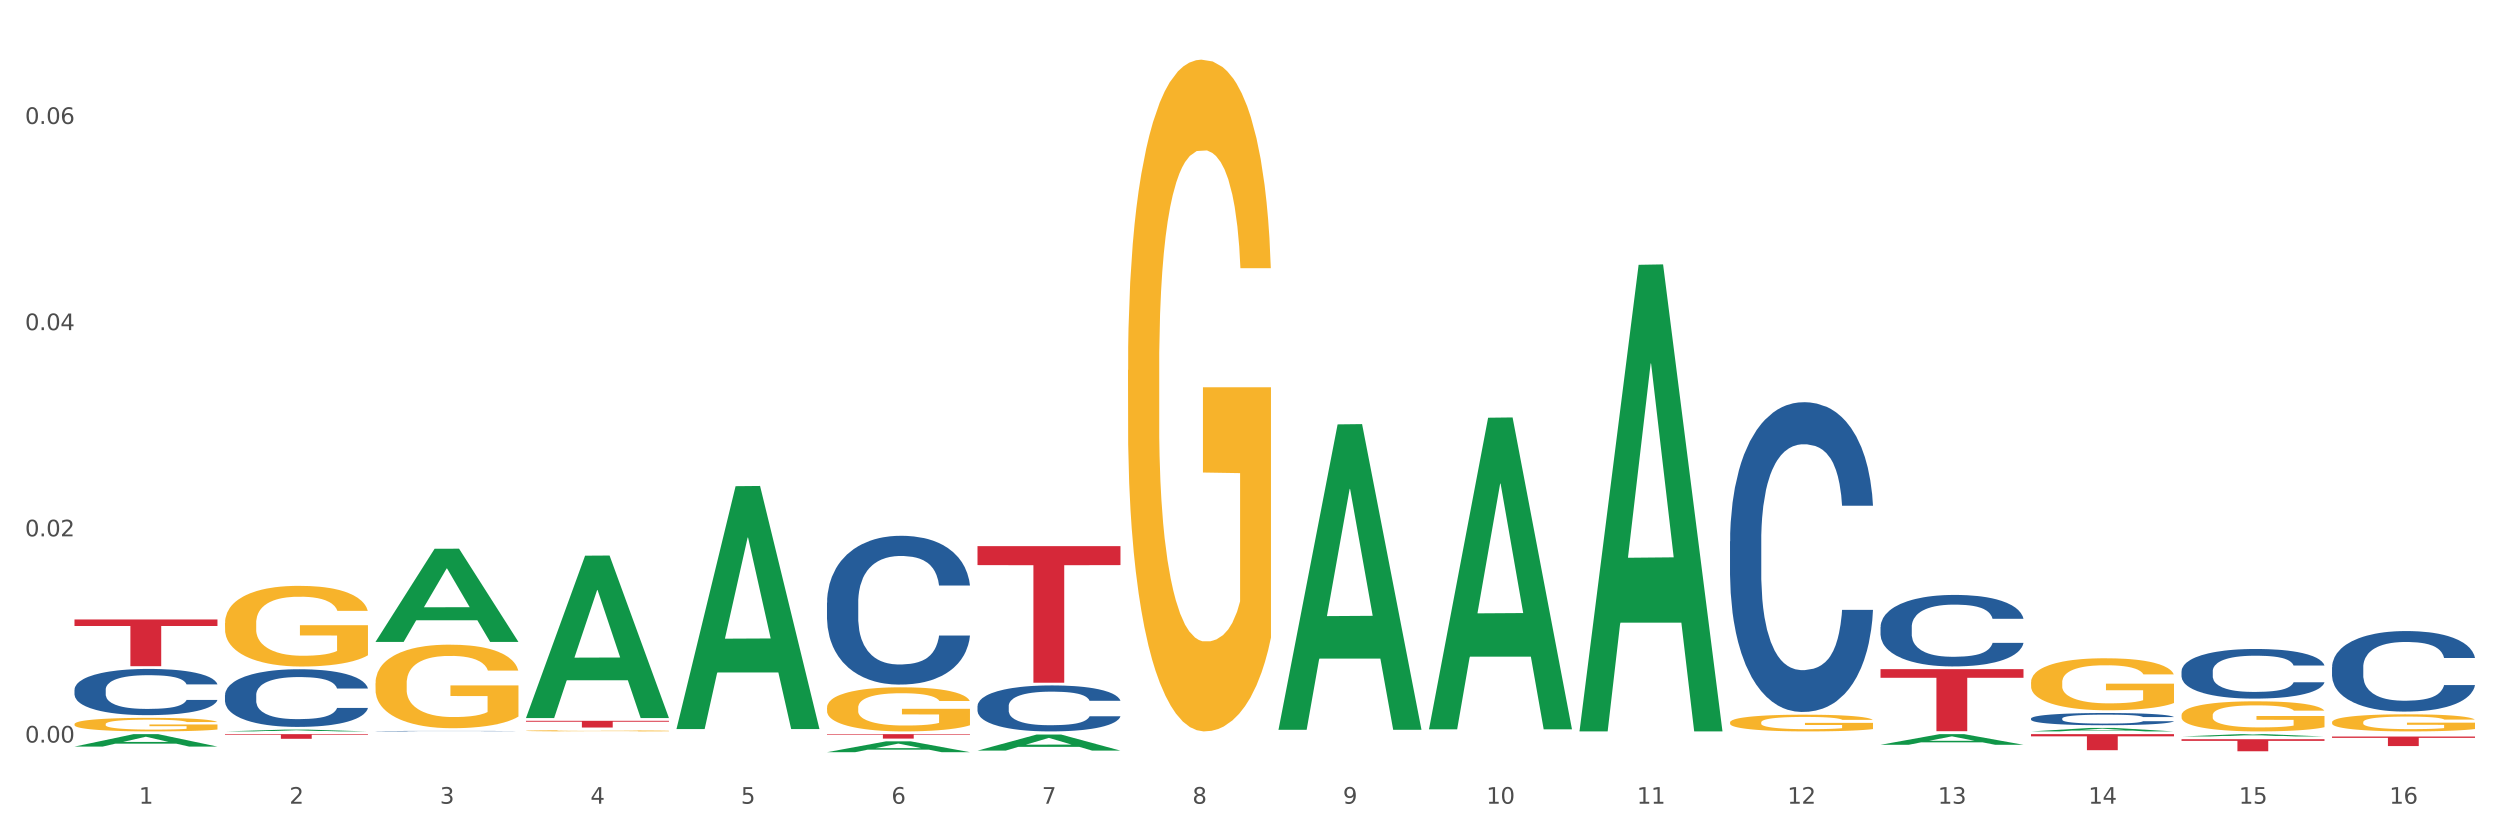 <?xml version="1.0" encoding="utf-8" standalone="no"?>
<!DOCTYPE svg PUBLIC "-//W3C//DTD SVG 1.1//EN"
  "http://www.w3.org/Graphics/SVG/1.1/DTD/svg11.dtd">
<svg xmlns:xlink="http://www.w3.org/1999/xlink" width="1080pt" height="360pt" viewBox="0 0 1080 360" xmlns="http://www.w3.org/2000/svg" version="1.1">
 <rect x="0" y="0" width="1080" height="360" fill="#333333" stroke="none"/>
 <defs>
  <style type="text/css">*{stroke-linejoin: round; stroke-linecap: butt}</style>
 </defs>
 <g id="figure_1">
  <g id="patch_1">
   <path d="M 0 360 
L 1080 360 
L 1080 0 
L 0 0 
z
" style="fill: #ffffff; stroke: #ffffff; stroke-linejoin: miter"/>
  </g>
  <g id="axes_1">
   <g id="matplotlib.axis_1">
    <g id="xtick_1">
     <g id="text_1">
      <!-- 1 -->
      <g style="fill: #4d4d4d" transform="translate(60.004 347.204) scale(0.096 -0.096)">
       <defs>
        <path id="DejaVuSans-31" d="M 794 531 
L 1825 531 
L 1825 4091 
L 703 3866 
L 703 4441 
L 1819 4666 
L 2450 4666 
L 2450 531 
L 3481 531 
L 3481 0 
L 794 0 
L 794 531 
z
" transform="scale(0.016)"/>
       </defs>
       <use xlink:href="#DejaVuSans-31"/>
      </g>
     </g>
    </g>
    <g id="xtick_2">
     <g id="text_2">
      <!-- 2 -->
      <g style="fill: #4d4d4d" transform="translate(125.021 347.204) scale(0.096 -0.096)">
       <defs>
        <path id="DejaVuSans-32" d="M 1228 531 
L 3431 531 
L 3431 0 
L 469 0 
L 469 531 
Q 828 903 1448 1529 
Q 2069 2156 2228 2338 
Q 2531 2678 2651 2914 
Q 2772 3150 2772 3378 
Q 2772 3750 2511 3984 
Q 2250 4219 1831 4219 
Q 1534 4219 1204 4116 
Q 875 4013 500 3803 
L 500 4441 
Q 881 4594 1212 4672 
Q 1544 4750 1819 4750 
Q 2544 4750 2975 4387 
Q 3406 4025 3406 3419 
Q 3406 3131 3298 2873 
Q 3191 2616 2906 2266 
Q 2828 2175 2409 1742 
Q 1991 1309 1228 531 
z
" transform="scale(0.016)"/>
       </defs>
       <use xlink:href="#DejaVuSans-32"/>
      </g>
     </g>
    </g>
    <g id="xtick_3">
     <g id="text_3">
      <!-- 3 -->
      <g style="fill: #4d4d4d" transform="translate(190.039 347.204) scale(0.096 -0.096)">
       <defs>
        <path id="DejaVuSans-33" d="M 2597 2516 
Q 3050 2419 3304 2112 
Q 3559 1806 3559 1356 
Q 3559 666 3084 287 
Q 2609 -91 1734 -91 
Q 1441 -91 1130 -33 
Q 819 25 488 141 
L 488 750 
Q 750 597 1062 519 
Q 1375 441 1716 441 
Q 2309 441 2620 675 
Q 2931 909 2931 1356 
Q 2931 1769 2642 2001 
Q 2353 2234 1838 2234 
L 1294 2234 
L 1294 2753 
L 1863 2753 
Q 2328 2753 2575 2939 
Q 2822 3125 2822 3475 
Q 2822 3834 2567 4026 
Q 2313 4219 1838 4219 
Q 1578 4219 1281 4162 
Q 984 4106 628 3988 
L 628 4550 
Q 988 4650 1302 4700 
Q 1616 4750 1894 4750 
Q 2613 4750 3031 4423 
Q 3450 4097 3450 3541 
Q 3450 3153 3228 2886 
Q 3006 2619 2597 2516 
z
" transform="scale(0.016)"/>
       </defs>
       <use xlink:href="#DejaVuSans-33"/>
      </g>
     </g>
    </g>
    <g id="xtick_4">
     <g id="text_4">
      <!-- 4 -->
      <g style="fill: #4d4d4d" transform="translate(255.056 347.204) scale(0.096 -0.096)">
       <defs>
        <path id="DejaVuSans-34" d="M 2419 4116 
L 825 1625 
L 2419 1625 
L 2419 4116 
z
M 2253 4666 
L 3047 4666 
L 3047 1625 
L 3713 1625 
L 3713 1100 
L 3047 1100 
L 3047 0 
L 2419 0 
L 2419 1100 
L 313 1100 
L 313 1709 
L 2253 4666 
z
" transform="scale(0.016)"/>
       </defs>
       <use xlink:href="#DejaVuSans-34"/>
      </g>
     </g>
    </g>
    <g id="xtick_5">
     <g id="text_5">
      <!-- 5 -->
      <g style="fill: #4d4d4d" transform="translate(320.073 347.204) scale(0.096 -0.096)">
       <defs>
        <path id="DejaVuSans-35" d="M 691 4666 
L 3169 4666 
L 3169 4134 
L 1269 4134 
L 1269 2991 
Q 1406 3038 1543 3061 
Q 1681 3084 1819 3084 
Q 2600 3084 3056 2656 
Q 3513 2228 3513 1497 
Q 3513 744 3044 326 
Q 2575 -91 1722 -91 
Q 1428 -91 1123 -41 
Q 819 9 494 109 
L 494 744 
Q 775 591 1075 516 
Q 1375 441 1709 441 
Q 2250 441 2565 725 
Q 2881 1009 2881 1497 
Q 2881 1984 2565 2268 
Q 2250 2553 1709 2553 
Q 1456 2553 1204 2497 
Q 953 2441 691 2322 
L 691 4666 
z
" transform="scale(0.016)"/>
       </defs>
       <use xlink:href="#DejaVuSans-35"/>
      </g>
     </g>
    </g>
    <g id="xtick_6">
     <g id="text_6">
      <!-- 6 -->
      <g style="fill: #4d4d4d" transform="translate(385.09 347.204) scale(0.096 -0.096)">
       <defs>
        <path id="DejaVuSans-36" d="M 2113 2584 
Q 1688 2584 1439 2293 
Q 1191 2003 1191 1497 
Q 1191 994 1439 701 
Q 1688 409 2113 409 
Q 2538 409 2786 701 
Q 3034 994 3034 1497 
Q 3034 2003 2786 2293 
Q 2538 2584 2113 2584 
z
M 3366 4563 
L 3366 3988 
Q 3128 4100 2886 4159 
Q 2644 4219 2406 4219 
Q 1781 4219 1451 3797 
Q 1122 3375 1075 2522 
Q 1259 2794 1537 2939 
Q 1816 3084 2150 3084 
Q 2853 3084 3261 2657 
Q 3669 2231 3669 1497 
Q 3669 778 3244 343 
Q 2819 -91 2113 -91 
Q 1303 -91 875 529 
Q 447 1150 447 2328 
Q 447 3434 972 4092 
Q 1497 4750 2381 4750 
Q 2619 4750 2861 4703 
Q 3103 4656 3366 4563 
z
" transform="scale(0.016)"/>
       </defs>
       <use xlink:href="#DejaVuSans-36"/>
      </g>
     </g>
    </g>
    <g id="xtick_7">
     <g id="text_7">
      <!-- 7 -->
      <g style="fill: #4d4d4d" transform="translate(450.108 347.204) scale(0.096 -0.096)">
       <defs>
        <path id="DejaVuSans-37" d="M 525 4666 
L 3525 4666 
L 3525 4397 
L 1831 0 
L 1172 0 
L 2766 4134 
L 525 4134 
L 525 4666 
z
" transform="scale(0.016)"/>
       </defs>
       <use xlink:href="#DejaVuSans-37"/>
      </g>
     </g>
    </g>
    <g id="xtick_8">
     <g id="text_8">
      <!-- 8 -->
      <g style="fill: #4d4d4d" transform="translate(515.125 347.204) scale(0.096 -0.096)">
       <defs>
        <path id="DejaVuSans-38" d="M 2034 2216 
Q 1584 2216 1326 1975 
Q 1069 1734 1069 1313 
Q 1069 891 1326 650 
Q 1584 409 2034 409 
Q 2484 409 2743 651 
Q 3003 894 3003 1313 
Q 3003 1734 2745 1975 
Q 2488 2216 2034 2216 
z
M 1403 2484 
Q 997 2584 770 2862 
Q 544 3141 544 3541 
Q 544 4100 942 4425 
Q 1341 4750 2034 4750 
Q 2731 4750 3128 4425 
Q 3525 4100 3525 3541 
Q 3525 3141 3298 2862 
Q 3072 2584 2669 2484 
Q 3125 2378 3379 2068 
Q 3634 1759 3634 1313 
Q 3634 634 3220 271 
Q 2806 -91 2034 -91 
Q 1263 -91 848 271 
Q 434 634 434 1313 
Q 434 1759 690 2068 
Q 947 2378 1403 2484 
z
M 1172 3481 
Q 1172 3119 1398 2916 
Q 1625 2713 2034 2713 
Q 2441 2713 2670 2916 
Q 2900 3119 2900 3481 
Q 2900 3844 2670 4047 
Q 2441 4250 2034 4250 
Q 1625 4250 1398 4047 
Q 1172 3844 1172 3481 
z
" transform="scale(0.016)"/>
       </defs>
       <use xlink:href="#DejaVuSans-38"/>
      </g>
     </g>
    </g>
    <g id="xtick_9">
     <g id="text_9">
      <!-- 9 -->
      <g style="fill: #4d4d4d" transform="translate(580.142 347.204) scale(0.096 -0.096)">
       <defs>
        <path id="DejaVuSans-39" d="M 703 97 
L 703 672 
Q 941 559 1184 500 
Q 1428 441 1663 441 
Q 2288 441 2617 861 
Q 2947 1281 2994 2138 
Q 2813 1869 2534 1725 
Q 2256 1581 1919 1581 
Q 1219 1581 811 2004 
Q 403 2428 403 3163 
Q 403 3881 828 4315 
Q 1253 4750 1959 4750 
Q 2769 4750 3195 4129 
Q 3622 3509 3622 2328 
Q 3622 1225 3098 567 
Q 2575 -91 1691 -91 
Q 1453 -91 1209 -44 
Q 966 3 703 97 
z
M 1959 2075 
Q 2384 2075 2632 2365 
Q 2881 2656 2881 3163 
Q 2881 3666 2632 3958 
Q 2384 4250 1959 4250 
Q 1534 4250 1286 3958 
Q 1038 3666 1038 3163 
Q 1038 2656 1286 2365 
Q 1534 2075 1959 2075 
z
" transform="scale(0.016)"/>
       </defs>
       <use xlink:href="#DejaVuSans-39"/>
      </g>
     </g>
    </g>
    <g id="xtick_10">
     <g id="text_10">
      <!-- 10 -->
      <g style="fill: #4d4d4d" transform="translate(642.105 347.204) scale(0.096 -0.096)">
       <defs>
        <path id="DejaVuSans-30" d="M 2034 4250 
Q 1547 4250 1301 3770 
Q 1056 3291 1056 2328 
Q 1056 1369 1301 889 
Q 1547 409 2034 409 
Q 2525 409 2770 889 
Q 3016 1369 3016 2328 
Q 3016 3291 2770 3770 
Q 2525 4250 2034 4250 
z
M 2034 4750 
Q 2819 4750 3233 4129 
Q 3647 3509 3647 2328 
Q 3647 1150 3233 529 
Q 2819 -91 2034 -91 
Q 1250 -91 836 529 
Q 422 1150 422 2328 
Q 422 3509 836 4129 
Q 1250 4750 2034 4750 
z
" transform="scale(0.016)"/>
       </defs>
       <use xlink:href="#DejaVuSans-31"/>
       <use xlink:href="#DejaVuSans-30" transform="translate(63.623 0)"/>
      </g>
     </g>
    </g>
    <g id="xtick_11">
     <g id="text_11">
      <!-- 11 -->
      <g style="fill: #4d4d4d" transform="translate(707.123 347.204) scale(0.096 -0.096)">
       <use xlink:href="#DejaVuSans-31"/>
       <use xlink:href="#DejaVuSans-31" transform="translate(63.623 0)"/>
      </g>
     </g>
    </g>
    <g id="xtick_12">
     <g id="text_12">
      <!-- 12 -->
      <g style="fill: #4d4d4d" transform="translate(772.14 347.204) scale(0.096 -0.096)">
       <use xlink:href="#DejaVuSans-31"/>
       <use xlink:href="#DejaVuSans-32" transform="translate(63.623 0)"/>
      </g>
     </g>
    </g>
    <g id="xtick_13">
     <g id="text_13">
      <!-- 13 -->
      <g style="fill: #4d4d4d" transform="translate(837.157 347.204) scale(0.096 -0.096)">
       <use xlink:href="#DejaVuSans-31"/>
       <use xlink:href="#DejaVuSans-33" transform="translate(63.623 0)"/>
      </g>
     </g>
    </g>
    <g id="xtick_14">
     <g id="text_14">
      <!-- 14 -->
      <g style="fill: #4d4d4d" transform="translate(902.174 347.204) scale(0.096 -0.096)">
       <use xlink:href="#DejaVuSans-31"/>
       <use xlink:href="#DejaVuSans-34" transform="translate(63.623 0)"/>
      </g>
     </g>
    </g>
    <g id="xtick_15">
     <g id="text_15">
      <!-- 15 -->
      <g style="fill: #4d4d4d" transform="translate(967.192 347.204) scale(0.096 -0.096)">
       <use xlink:href="#DejaVuSans-31"/>
       <use xlink:href="#DejaVuSans-35" transform="translate(63.623 0)"/>
      </g>
     </g>
    </g>
    <g id="xtick_16">
     <g id="text_16">
      <!-- 16 -->
      <g style="fill: #4d4d4d" transform="translate(1032.209 347.204) scale(0.096 -0.096)">
       <use xlink:href="#DejaVuSans-31"/>
       <use xlink:href="#DejaVuSans-36" transform="translate(63.623 0)"/>
      </g>
     </g>
    </g>
    <g id="xtick_17"/>
    <g id="xtick_18"/>
    <g id="xtick_19"/>
    <g id="xtick_20"/>
    <g id="xtick_21"/>
    <g id="xtick_22"/>
    <g id="xtick_23"/>
    <g id="xtick_24"/>
    <g id="xtick_25"/>
    <g id="xtick_26"/>
    <g id="xtick_27"/>
    <g id="xtick_28"/>
    <g id="xtick_29"/>
    <g id="xtick_30"/>
    <g id="xtick_31"/>
   </g>
   <g id="matplotlib.axis_2">
    <g id="ytick_1">
     <g id="text_17">
      <!-- 0.00 -->
      <g style="fill: #4d4d4d" transform="translate(10.8 320.787) scale(0.096 -0.096)">
       <defs>
        <path id="DejaVuSans-2e" d="M 684 794 
L 1344 794 
L 1344 0 
L 684 0 
L 684 794 
z
" transform="scale(0.016)"/>
       </defs>
       <use xlink:href="#DejaVuSans-30"/>
       <use xlink:href="#DejaVuSans-2e" transform="translate(63.623 0)"/>
       <use xlink:href="#DejaVuSans-30" transform="translate(95.41 0)"/>
       <use xlink:href="#DejaVuSans-30" transform="translate(159.033 0)"/>
      </g>
     </g>
    </g>
    <g id="ytick_2">
     <g id="text_18">
      <!-- 0.02 -->
      <g style="fill: #4d4d4d" transform="translate(10.8 231.706) scale(0.096 -0.096)">
       <use xlink:href="#DejaVuSans-30"/>
       <use xlink:href="#DejaVuSans-2e" transform="translate(63.623 0)"/>
       <use xlink:href="#DejaVuSans-30" transform="translate(95.41 0)"/>
       <use xlink:href="#DejaVuSans-32" transform="translate(159.033 0)"/>
      </g>
     </g>
    </g>
    <g id="ytick_3">
     <g id="text_19">
      <!-- 0.04 -->
      <g style="fill: #4d4d4d" transform="translate(10.8 142.625) scale(0.096 -0.096)">
       <use xlink:href="#DejaVuSans-30"/>
       <use xlink:href="#DejaVuSans-2e" transform="translate(63.623 0)"/>
       <use xlink:href="#DejaVuSans-30" transform="translate(95.41 0)"/>
       <use xlink:href="#DejaVuSans-34" transform="translate(159.033 0)"/>
      </g>
     </g>
    </g>
    <g id="ytick_4">
     <g id="text_20">
      <!-- 0.06 -->
      <g style="fill: #4d4d4d" transform="translate(10.8 53.544) scale(0.096 -0.096)">
       <use xlink:href="#DejaVuSans-30"/>
       <use xlink:href="#DejaVuSans-2e" transform="translate(63.623 0)"/>
       <use xlink:href="#DejaVuSans-30" transform="translate(95.41 0)"/>
       <use xlink:href="#DejaVuSans-36" transform="translate(159.033 0)"/>
      </g>
     </g>
    </g>
    <g id="ytick_5"/>
    <g id="ytick_6"/>
    <g id="ytick_7"/>
   </g>
   <g id="PolyCollection_1">
    <path d="M 97.192 317.139 
L 158.959 317.139 
L 158.959 317.422 
L 134.662 317.424 
L 134.662 319.172 
L 121.343 319.172 
L 121.343 317.424 
L 97.192 317.422 
L 97.192 317.141 
L 97.192 317.139 
z
" clip-path="url(#p91cf3ba0a8)" style="fill: #d62839"/>
    <path d="M 32.175 267.612 
L 93.941 267.612 
L 93.941 270.418 
L 69.645 270.437 
L 69.645 287.807 
L 56.325 287.807 
L 56.325 270.437 
L 32.175 270.418 
L 32.175 267.631 
L 32.175 267.612 
z
" clip-path="url(#p91cf3ba0a8)" style="fill: #d62839"/>
    <path d="M 877.399 317.139 
L 939.166 317.139 
L 939.166 318.103 
L 914.869 318.109 
L 914.869 324.072 
L 901.549 324.072 
L 901.549 318.109 
L 877.399 318.103 
L 877.399 317.146 
L 877.399 317.139 
z
" clip-path="url(#p91cf3ba0a8)" style="fill: #d62839"/>
    <path d="M 942.416 319.332 
L 1004.183 319.332 
L 1004.183 320.057 
L 979.886 320.061 
L 979.886 324.549 
L 966.567 324.549 
L 966.567 320.061 
L 942.416 320.057 
L 942.416 319.336 
L 942.416 319.332 
z
" clip-path="url(#p91cf3ba0a8)" style="fill: #d62839"/>
    <path d="M 227.227 315.698 
L 227.3 315.697 
L 227.3 315.68 
L 227.445 315.666 
L 228.175 315.631 
L 229.269 315.602 
L 230.071 315.586 
L 230.873 315.574 
L 231.821 315.561 
L 232.988 315.548 
L 235.102 315.529 
L 236.415 315.519 
L 238.019 315.508 
L 240.936 315.493 
L 243.051 315.485 
L 245.239 315.478 
L 248.812 315.47 
L 251.146 315.466 
L 253.625 315.463 
L 256.615 315.461 
L 258.876 315.461 
L 263.834 315.462 
L 268.064 315.466 
L 270.106 315.47 
L 272.731 315.475 
L 274.117 315.479 
L 276.377 315.486 
L 278.711 315.496 
L 280.315 315.505 
L 282.722 315.521 
L 284.545 315.537 
L 286.222 315.556 
L 287.097 315.57 
L 287.753 315.582 
L 288.337 315.597 
L 288.92 315.62 
L 275.794 315.62 
L 275.283 315.604 
L 274.481 315.588 
L 273.315 315.573 
L 272.294 315.564 
L 270.543 315.552 
L 268.939 315.544 
L 267.262 315.539 
L 265.22 315.534 
L 263.616 315.532 
L 261.355 315.53 
L 256.907 315.53 
L 253.917 315.534 
L 251.875 315.539 
L 250.562 315.543 
L 249.396 315.548 
L 248.083 315.554 
L 246.552 315.564 
L 245.458 315.573 
L 244.364 315.584 
L 243.489 315.596 
L 242.687 315.609 
L 242.03 315.623 
L 241.52 315.637 
L 241.082 315.655 
L 240.718 315.685 
L 240.718 315.749 
L 240.863 315.763 
L 241.228 315.783 
L 241.666 315.797 
L 242.395 315.814 
L 243.051 315.826 
L 244.291 315.843 
L 245.676 315.857 
L 246.77 315.866 
L 247.864 315.873 
L 249.76 315.884 
L 251.875 315.892 
L 253.698 315.897 
L 256.177 315.902 
L 257.855 315.904 
L 259.313 315.905 
L 262.886 315.905 
L 265.439 315.903 
L 268.283 315.9 
L 270.47 315.896 
L 272.294 315.891 
L 274.335 315.882 
L 275.648 315.874 
L 275.648 315.776 
L 259.605 315.776 
L 259.605 315.711 
L 288.993 315.711 
L 288.993 315.902 
L 287.753 315.912 
L 286.368 315.921 
L 284.909 315.929 
L 282.722 315.939 
L 280.096 315.948 
L 277.763 315.955 
L 275.283 315.96 
L 272.366 315.965 
L 268.574 315.97 
L 266.241 315.972 
L 263.324 315.973 
L 259.897 315.974 
L 256.907 315.973 
L 253.99 315.971 
L 250.927 315.966 
L 247.937 315.96 
L 245.676 315.954 
L 243.416 315.947 
L 241.009 315.937 
L 239.113 315.927 
L 237.655 315.919 
L 236.05 315.908 
L 234.3 315.894 
L 232.988 315.881 
L 231.821 315.868 
L 230.581 315.851 
L 229.706 315.837 
L 228.831 315.819 
L 228.321 315.805 
L 227.737 315.784 
L 227.3 315.754 
L 227.227 315.698 
z
" clip-path="url(#p91cf3ba0a8)" style="fill: #f7b32b"/>
    <path d="M 162.209 295.175 
L 162.282 295.142 
L 162.282 293.955 
L 162.428 292.933 
L 163.157 290.46 
L 164.251 288.416 
L 165.054 287.328 
L 165.856 286.437 
L 166.804 285.547 
L 167.97 284.624 
L 170.085 283.272 
L 171.398 282.58 
L 173.002 281.854 
L 175.919 280.799 
L 178.034 280.206 
L 180.222 279.711 
L 183.795 279.118 
L 186.128 278.854 
L 188.608 278.656 
L 191.598 278.524 
L 193.858 278.491 
L 198.817 278.59 
L 203.047 278.887 
L 205.089 279.118 
L 207.714 279.514 
L 209.099 279.777 
L 211.36 280.305 
L 213.694 280.997 
L 215.298 281.591 
L 217.704 282.712 
L 219.528 283.833 
L 221.205 285.217 
L 222.08 286.174 
L 222.736 287.064 
L 223.32 288.086 
L 223.903 289.701 
L 210.777 289.701 
L 210.266 288.547 
L 209.464 287.459 
L 208.297 286.404 
L 207.276 285.745 
L 205.526 284.921 
L 203.922 284.393 
L 202.245 283.998 
L 200.203 283.668 
L 198.598 283.503 
L 196.338 283.371 
L 191.889 283.404 
L 188.9 283.668 
L 186.858 283.998 
L 185.545 284.294 
L 184.378 284.624 
L 183.066 285.086 
L 181.534 285.778 
L 180.44 286.404 
L 179.347 287.196 
L 178.471 287.987 
L 177.669 288.91 
L 177.013 289.899 
L 176.503 290.921 
L 176.065 292.174 
L 175.7 294.251 
L 175.7 298.768 
L 175.846 299.79 
L 176.211 301.142 
L 176.648 302.164 
L 177.378 303.384 
L 178.034 304.208 
L 179.274 305.395 
L 180.659 306.385 
L 181.753 307.011 
L 182.847 307.539 
L 184.743 308.264 
L 186.858 308.857 
L 188.681 309.22 
L 191.16 309.55 
L 192.837 309.682 
L 194.296 309.748 
L 197.869 309.748 
L 200.422 309.649 
L 203.266 309.418 
L 205.453 309.121 
L 207.276 308.758 
L 209.318 308.165 
L 210.631 307.604 
L 210.631 300.714 
L 194.588 300.681 
L 194.588 296.098 
L 223.976 296.098 
L 223.976 309.55 
L 222.736 310.242 
L 221.351 310.869 
L 219.892 311.429 
L 217.704 312.121 
L 215.079 312.781 
L 212.746 313.242 
L 210.266 313.638 
L 207.349 314.001 
L 203.557 314.33 
L 201.224 314.462 
L 198.307 314.561 
L 194.879 314.594 
L 191.889 314.528 
L 188.972 314.363 
L 185.91 314.067 
L 182.92 313.638 
L 180.659 313.209 
L 178.399 312.682 
L 175.992 311.99 
L 174.096 311.33 
L 172.638 310.737 
L 171.033 309.978 
L 169.283 308.989 
L 167.97 308.099 
L 166.804 307.176 
L 165.564 305.989 
L 164.689 304.967 
L 163.814 303.681 
L 163.303 302.725 
L 162.72 301.241 
L 162.282 299.164 
L 162.209 295.175 
z
" clip-path="url(#p91cf3ba0a8)" style="fill: #f7b32b"/>
    <path d="M 97.192 269.193 
L 97.265 269.161 
L 97.265 268.015 
L 97.411 267.028 
L 98.14 264.641 
L 99.234 262.667 
L 100.036 261.616 
L 100.838 260.757 
L 101.786 259.897 
L 102.953 259.006 
L 105.068 257.701 
L 106.381 257.032 
L 107.985 256.332 
L 110.902 255.313 
L 113.017 254.74 
L 115.204 254.263 
L 118.778 253.69 
L 121.111 253.435 
L 123.591 253.244 
L 126.58 253.117 
L 128.841 253.085 
L 133.8 253.181 
L 138.03 253.467 
L 140.071 253.69 
L 142.697 254.072 
L 144.082 254.327 
L 146.343 254.836 
L 148.676 255.504 
L 150.281 256.077 
L 152.687 257.16 
L 154.51 258.242 
L 156.188 259.579 
L 157.063 260.502 
L 157.719 261.362 
L 158.302 262.349 
L 158.886 263.908 
L 145.759 263.908 
L 145.249 262.794 
L 144.447 261.744 
L 143.28 260.725 
L 142.259 260.088 
L 140.509 259.293 
L 138.905 258.783 
L 137.227 258.401 
L 135.185 258.083 
L 133.581 257.924 
L 131.321 257.796 
L 126.872 257.828 
L 123.882 258.083 
L 121.84 258.401 
L 120.528 258.688 
L 119.361 259.006 
L 118.048 259.452 
L 116.517 260.12 
L 115.423 260.725 
L 114.329 261.489 
L 113.454 262.253 
L 112.652 263.144 
L 111.996 264.099 
L 111.485 265.086 
L 111.048 266.296 
L 110.683 268.301 
L 110.683 272.663 
L 110.829 273.649 
L 111.194 274.955 
L 111.631 275.941 
L 112.36 277.119 
L 113.017 277.915 
L 114.256 279.061 
L 115.642 280.016 
L 116.736 280.621 
L 117.83 281.13 
L 119.726 281.831 
L 121.84 282.404 
L 123.664 282.754 
L 126.143 283.072 
L 127.82 283.199 
L 129.279 283.263 
L 132.852 283.263 
L 135.404 283.168 
L 138.248 282.945 
L 140.436 282.658 
L 142.259 282.308 
L 144.301 281.735 
L 145.614 281.194 
L 145.614 274.541 
L 129.57 274.509 
L 129.57 270.084 
L 158.959 270.084 
L 158.959 283.072 
L 157.719 283.741 
L 156.333 284.345 
L 154.875 284.887 
L 152.687 285.555 
L 150.062 286.192 
L 147.728 286.637 
L 145.249 287.019 
L 142.332 287.37 
L 138.54 287.688 
L 136.206 287.815 
L 133.289 287.911 
L 129.862 287.943 
L 126.872 287.879 
L 123.955 287.72 
L 120.892 287.433 
L 117.903 287.019 
L 115.642 286.606 
L 113.381 286.096 
L 110.975 285.428 
L 109.079 284.791 
L 107.62 284.218 
L 106.016 283.486 
L 104.266 282.531 
L 102.953 281.671 
L 101.786 280.78 
L 100.547 279.634 
L 99.672 278.647 
L 98.797 277.406 
L 98.286 276.483 
L 97.703 275.05 
L 97.265 273.045 
L 97.192 269.193 
z
" clip-path="url(#p91cf3ba0a8)" style="fill: #f7b32b"/>
    <path d="M 32.175 312.82 
L 32.248 312.815 
L 32.248 312.622 
L 32.394 312.456 
L 33.123 312.055 
L 34.217 311.723 
L 35.019 311.546 
L 35.821 311.402 
L 36.769 311.257 
L 37.936 311.107 
L 40.051 310.888 
L 41.363 310.775 
L 42.968 310.658 
L 45.885 310.486 
L 47.999 310.39 
L 50.187 310.31 
L 53.76 310.213 
L 56.094 310.17 
L 58.573 310.138 
L 61.563 310.117 
L 63.824 310.111 
L 68.783 310.128 
L 73.012 310.176 
L 75.054 310.213 
L 77.679 310.277 
L 79.065 310.32 
L 81.326 310.406 
L 83.659 310.518 
L 85.263 310.615 
L 87.67 310.797 
L 89.493 310.979 
L 91.17 311.204 
L 92.045 311.359 
L 92.702 311.503 
L 93.285 311.669 
L 93.868 311.932 
L 80.742 311.932 
L 80.232 311.744 
L 79.43 311.568 
L 78.263 311.396 
L 77.242 311.289 
L 75.492 311.155 
L 73.887 311.07 
L 72.21 311.006 
L 70.168 310.952 
L 68.564 310.925 
L 66.303 310.904 
L 61.855 310.909 
L 58.865 310.952 
L 56.823 311.006 
L 55.511 311.054 
L 54.344 311.107 
L 53.031 311.182 
L 51.5 311.295 
L 50.406 311.396 
L 49.312 311.525 
L 48.437 311.653 
L 47.635 311.803 
L 46.979 311.964 
L 46.468 312.13 
L 46.031 312.333 
L 45.666 312.671 
L 45.666 313.404 
L 45.812 313.57 
L 46.176 313.789 
L 46.614 313.955 
L 47.343 314.154 
L 47.999 314.287 
L 49.239 314.48 
L 50.625 314.641 
L 51.719 314.742 
L 52.812 314.828 
L 54.708 314.946 
L 56.823 315.042 
L 58.646 315.101 
L 61.126 315.155 
L 62.803 315.176 
L 64.261 315.187 
L 67.835 315.187 
L 70.387 315.171 
L 73.231 315.133 
L 75.419 315.085 
L 77.242 315.026 
L 79.284 314.93 
L 80.596 314.839 
L 80.596 313.72 
L 64.553 313.715 
L 64.553 312.97 
L 93.941 312.97 
L 93.941 315.155 
L 92.702 315.267 
L 91.316 315.369 
L 89.858 315.46 
L 87.67 315.572 
L 85.045 315.679 
L 82.711 315.754 
L 80.232 315.819 
L 77.315 315.877 
L 73.523 315.931 
L 71.189 315.952 
L 68.272 315.968 
L 64.845 315.974 
L 61.855 315.963 
L 58.938 315.936 
L 55.875 315.888 
L 52.885 315.819 
L 50.625 315.749 
L 48.364 315.663 
L 45.958 315.551 
L 44.062 315.444 
L 42.603 315.347 
L 40.999 315.224 
L 39.249 315.064 
L 37.936 314.919 
L 36.769 314.769 
L 35.529 314.576 
L 34.654 314.411 
L 33.779 314.202 
L 33.269 314.046 
L 32.685 313.806 
L 32.248 313.468 
L 32.175 312.82 
z
" clip-path="url(#p91cf3ba0a8)" style="fill: #f7b32b"/>
    <path d="M 877.399 294.758 
L 877.472 294.738 
L 877.472 293.999 
L 877.618 293.362 
L 878.347 291.823 
L 879.441 290.55 
L 880.243 289.872 
L 881.045 289.318 
L 881.993 288.764 
L 883.16 288.189 
L 885.275 287.347 
L 886.588 286.916 
L 888.192 286.465 
L 891.109 285.808 
L 893.224 285.438 
L 895.411 285.13 
L 898.985 284.761 
L 901.318 284.597 
L 903.798 284.474 
L 906.787 284.391 
L 909.048 284.371 
L 914.007 284.432 
L 918.236 284.617 
L 920.278 284.761 
L 922.904 285.007 
L 924.289 285.171 
L 926.55 285.5 
L 928.883 285.931 
L 930.488 286.301 
L 932.894 286.998 
L 934.717 287.696 
L 936.394 288.559 
L 937.27 289.154 
L 937.926 289.708 
L 938.509 290.345 
L 939.093 291.35 
L 925.966 291.35 
L 925.456 290.632 
L 924.654 289.955 
L 923.487 289.298 
L 922.466 288.887 
L 920.716 288.374 
L 919.111 288.045 
L 917.434 287.799 
L 915.392 287.594 
L 913.788 287.491 
L 911.527 287.409 
L 907.079 287.43 
L 904.089 287.594 
L 902.047 287.799 
L 900.735 287.984 
L 899.568 288.189 
L 898.255 288.476 
L 896.724 288.908 
L 895.63 289.298 
L 894.536 289.79 
L 893.661 290.283 
L 892.859 290.858 
L 892.203 291.474 
L 891.692 292.11 
L 891.255 292.89 
L 890.89 294.183 
L 890.89 296.996 
L 891.036 297.632 
L 891.4 298.474 
L 891.838 299.11 
L 892.567 299.87 
L 893.224 300.383 
L 894.463 301.122 
L 895.849 301.738 
L 896.943 302.128 
L 898.037 302.456 
L 899.933 302.908 
L 902.047 303.277 
L 903.87 303.503 
L 906.35 303.708 
L 908.027 303.79 
L 909.486 303.831 
L 913.059 303.831 
L 915.611 303.77 
L 918.455 303.626 
L 920.643 303.441 
L 922.466 303.216 
L 924.508 302.846 
L 925.82 302.497 
L 925.82 298.207 
L 909.777 298.186 
L 909.777 295.333 
L 939.166 295.333 
L 939.166 303.708 
L 937.926 304.139 
L 936.54 304.529 
L 935.082 304.878 
L 932.894 305.309 
L 930.269 305.72 
L 927.935 306.007 
L 925.456 306.254 
L 922.539 306.48 
L 918.747 306.685 
L 916.413 306.767 
L 913.496 306.829 
L 910.069 306.849 
L 907.079 306.808 
L 904.162 306.705 
L 901.099 306.521 
L 898.109 306.254 
L 895.849 305.987 
L 893.588 305.658 
L 891.182 305.227 
L 889.286 304.817 
L 887.827 304.447 
L 886.223 303.975 
L 884.473 303.359 
L 883.16 302.805 
L 881.993 302.23 
L 880.754 301.491 
L 879.879 300.855 
L 879.003 300.054 
L 878.493 299.459 
L 877.91 298.535 
L 877.472 297.242 
L 877.399 294.758 
z
" clip-path="url(#p91cf3ba0a8)" style="fill: #f7b32b"/>
    <path d="M 747.365 312.084 
L 747.438 312.078 
L 747.438 311.84 
L 747.583 311.635 
L 748.313 311.14 
L 749.407 310.73 
L 750.209 310.512 
L 751.011 310.334 
L 751.959 310.156 
L 753.126 309.971 
L 755.24 309.7 
L 756.553 309.562 
L 758.157 309.416 
L 761.074 309.205 
L 763.189 309.086 
L 765.377 308.987 
L 768.95 308.868 
L 771.284 308.815 
L 773.763 308.776 
L 776.753 308.749 
L 779.014 308.743 
L 783.972 308.762 
L 788.202 308.822 
L 790.244 308.868 
L 792.869 308.947 
L 794.255 309 
L 796.515 309.106 
L 798.849 309.245 
L 800.453 309.363 
L 802.86 309.588 
L 804.683 309.812 
L 806.36 310.09 
L 807.235 310.281 
L 807.891 310.46 
L 808.475 310.664 
L 809.058 310.988 
L 795.932 310.988 
L 795.421 310.757 
L 794.619 310.539 
L 793.452 310.328 
L 792.432 310.195 
L 790.681 310.03 
L 789.077 309.925 
L 787.4 309.845 
L 785.358 309.779 
L 783.754 309.746 
L 781.493 309.72 
L 777.045 309.727 
L 774.055 309.779 
L 772.013 309.845 
L 770.7 309.905 
L 769.533 309.971 
L 768.221 310.063 
L 766.689 310.202 
L 765.596 310.328 
L 764.502 310.486 
L 763.627 310.645 
L 762.824 310.829 
L 762.168 311.028 
L 761.658 311.232 
L 761.22 311.483 
L 760.856 311.899 
L 760.856 312.804 
L 761.001 313.009 
L 761.366 313.279 
L 761.804 313.484 
L 762.533 313.729 
L 763.189 313.894 
L 764.429 314.131 
L 765.814 314.329 
L 766.908 314.455 
L 768.002 314.561 
L 769.898 314.706 
L 772.013 314.825 
L 773.836 314.897 
L 776.315 314.963 
L 777.993 314.99 
L 779.451 315.003 
L 783.024 315.003 
L 785.577 314.983 
L 788.421 314.937 
L 790.608 314.878 
L 792.432 314.805 
L 794.473 314.686 
L 795.786 314.574 
L 795.786 313.194 
L 779.743 313.187 
L 779.743 312.269 
L 809.131 312.269 
L 809.131 314.963 
L 807.891 315.102 
L 806.506 315.228 
L 805.047 315.34 
L 802.86 315.479 
L 800.234 315.611 
L 797.901 315.703 
L 795.421 315.782 
L 792.504 315.855 
L 788.712 315.921 
L 786.379 315.947 
L 783.462 315.967 
L 780.034 315.974 
L 777.045 315.961 
L 774.128 315.928 
L 771.065 315.868 
L 768.075 315.782 
L 765.814 315.696 
L 763.554 315.591 
L 761.147 315.452 
L 759.251 315.32 
L 757.793 315.201 
L 756.188 315.049 
L 754.438 314.851 
L 753.126 314.673 
L 751.959 314.488 
L 750.719 314.25 
L 749.844 314.045 
L 748.969 313.788 
L 748.459 313.596 
L 747.875 313.299 
L 747.438 312.883 
L 747.365 312.084 
z
" clip-path="url(#p91cf3ba0a8)" style="fill: #f7b32b"/>
    <path d="M 487.296 159.868 
L 487.369 159.603 
L 487.369 150.061 
L 487.514 141.845 
L 488.244 121.968 
L 489.338 105.535 
L 490.14 96.789 
L 490.942 89.633 
L 491.89 82.477 
L 493.057 75.056 
L 495.171 64.19 
L 496.484 58.624 
L 498.088 52.793 
L 501.005 44.312 
L 503.12 39.541 
L 505.308 35.566 
L 508.881 30.795 
L 511.215 28.675 
L 513.694 27.085 
L 516.684 26.025 
L 518.945 25.759 
L 523.903 26.555 
L 528.133 28.94 
L 530.175 30.795 
L 532.8 33.976 
L 534.186 36.096 
L 536.446 40.336 
L 538.78 45.902 
L 540.384 50.673 
L 542.791 59.684 
L 544.614 68.695 
L 546.291 79.827 
L 547.166 87.513 
L 547.822 94.669 
L 548.406 102.885 
L 548.989 115.872 
L 535.863 115.872 
L 535.352 106.595 
L 534.55 97.849 
L 533.383 89.368 
L 532.363 84.067 
L 530.612 77.441 
L 529.008 73.201 
L 527.331 70.02 
L 525.289 67.37 
L 523.685 66.045 
L 521.424 64.985 
L 516.976 65.25 
L 513.986 67.37 
L 511.944 70.02 
L 510.631 72.406 
L 509.464 75.056 
L 508.152 78.767 
L 506.62 84.332 
L 505.527 89.368 
L 504.433 95.729 
L 503.558 102.09 
L 502.756 109.511 
L 502.099 117.462 
L 501.589 125.678 
L 501.151 135.749 
L 500.787 152.447 
L 500.787 188.757 
L 500.932 196.973 
L 501.297 207.839 
L 501.735 216.055 
L 502.464 225.862 
L 503.12 232.487 
L 504.36 242.029 
L 505.745 249.98 
L 506.839 255.016 
L 507.933 259.256 
L 509.829 265.087 
L 511.944 269.858 
L 513.767 272.773 
L 516.246 275.423 
L 517.924 276.483 
L 519.382 277.014 
L 522.955 277.014 
L 525.508 276.218 
L 528.352 274.363 
L 530.539 271.978 
L 532.363 269.062 
L 534.404 264.292 
L 535.717 259.786 
L 535.717 204.394 
L 519.674 204.129 
L 519.674 167.289 
L 549.062 167.289 
L 549.062 275.423 
L 547.822 280.989 
L 546.437 286.025 
L 544.978 290.53 
L 542.791 296.096 
L 540.165 301.397 
L 537.832 305.107 
L 535.352 308.288 
L 532.435 311.203 
L 528.643 313.854 
L 526.31 314.914 
L 523.393 315.709 
L 519.966 315.974 
L 516.976 315.444 
L 514.059 314.119 
L 510.996 311.733 
L 508.006 308.288 
L 505.745 304.842 
L 503.485 300.602 
L 501.078 295.036 
L 499.182 289.735 
L 497.724 284.965 
L 496.119 278.869 
L 494.369 270.918 
L 493.057 263.762 
L 491.89 256.341 
L 490.65 246.799 
L 489.775 238.583 
L 488.9 228.247 
L 488.39 220.561 
L 487.806 208.634 
L 487.369 191.937 
L 487.296 159.868 
z
" clip-path="url(#p91cf3ba0a8)" style="fill: #f7b32b"/>
    <path d="M 357.261 305.72 
L 357.334 305.703 
L 357.334 305.076 
L 357.48 304.536 
L 358.209 303.231 
L 359.303 302.152 
L 360.105 301.577 
L 360.907 301.107 
L 361.855 300.637 
L 363.022 300.15 
L 365.137 299.436 
L 366.45 299.07 
L 368.054 298.687 
L 370.971 298.13 
L 373.086 297.817 
L 375.273 297.556 
L 378.847 297.242 
L 381.18 297.103 
L 383.66 296.999 
L 386.649 296.929 
L 388.91 296.912 
L 393.869 296.964 
L 398.098 297.121 
L 400.14 297.242 
L 402.766 297.451 
L 404.151 297.591 
L 406.412 297.869 
L 408.745 298.235 
L 410.35 298.548 
L 412.756 299.14 
L 414.579 299.732 
L 416.256 300.463 
L 417.132 300.968 
L 417.788 301.438 
L 418.371 301.977 
L 418.955 302.83 
L 405.828 302.83 
L 405.318 302.221 
L 404.516 301.647 
L 403.349 301.09 
L 402.328 300.741 
L 400.578 300.306 
L 398.974 300.028 
L 397.296 299.819 
L 395.254 299.645 
L 393.65 299.558 
L 391.39 299.488 
L 386.941 299.505 
L 383.951 299.645 
L 381.909 299.819 
L 380.597 299.975 
L 379.43 300.15 
L 378.117 300.393 
L 376.586 300.759 
L 375.492 301.09 
L 374.398 301.507 
L 373.523 301.925 
L 372.721 302.413 
L 372.065 302.935 
L 371.554 303.475 
L 371.117 304.136 
L 370.752 305.233 
L 370.752 307.618 
L 370.898 308.157 
L 371.263 308.871 
L 371.7 309.411 
L 372.429 310.055 
L 373.086 310.49 
L 374.325 311.117 
L 375.711 311.639 
L 376.805 311.97 
L 377.899 312.248 
L 379.795 312.631 
L 381.909 312.945 
L 383.733 313.136 
L 386.212 313.31 
L 387.889 313.38 
L 389.348 313.415 
L 392.921 313.415 
L 395.473 313.363 
L 398.317 313.241 
L 400.505 313.084 
L 402.328 312.893 
L 404.37 312.579 
L 405.683 312.283 
L 405.683 308.645 
L 389.639 308.627 
L 389.639 306.208 
L 419.028 306.208 
L 419.028 313.31 
L 417.788 313.676 
L 416.402 314.007 
L 414.944 314.303 
L 412.756 314.668 
L 410.131 315.016 
L 407.797 315.26 
L 405.318 315.469 
L 402.401 315.66 
L 398.609 315.835 
L 396.275 315.904 
L 393.358 315.956 
L 389.931 315.974 
L 386.941 315.939 
L 384.024 315.852 
L 380.961 315.695 
L 377.972 315.469 
L 375.711 315.243 
L 373.45 314.964 
L 371.044 314.599 
L 369.148 314.25 
L 367.689 313.937 
L 366.085 313.537 
L 364.335 313.014 
L 363.022 312.544 
L 361.855 312.057 
L 360.616 311.43 
L 359.741 310.891 
L 358.866 310.212 
L 358.355 309.707 
L 357.772 308.923 
L 357.334 307.827 
L 357.261 305.72 
z
" clip-path="url(#p91cf3ba0a8)" style="fill: #f7b32b"/>
    <path d="M 1007.434 318.179 
L 1069.2 318.179 
L 1069.2 318.751 
L 1044.903 318.754 
L 1044.903 322.292 
L 1031.584 322.292 
L 1031.584 318.754 
L 1007.434 318.751 
L 1007.434 318.183 
L 1007.434 318.179 
z
" clip-path="url(#p91cf3ba0a8)" style="fill: #d62839"/>
    <path d="M 877.399 315.971 
L 877.463 315.97 
L 902.933 314.469 
L 913.504 314.468 
L 939.166 315.974 
L 926.94 315.974 
L 921.4 315.623 
L 895.101 315.623 
L 894.91 315.629 
L 889.561 315.974 
L 877.399 315.974 
L 877.399 315.971 
L 898.412 315.414 
L 918.089 315.412 
L 908.346 314.789 
L 908.219 314.786 
L 908.091 314.79 
L 898.349 315.412 
L 898.412 315.414 
L 877.399 315.971 
z
" clip-path="url(#p91cf3ba0a8)" style="fill: #109648"/>
    <path d="M 1007.434 311.994 
L 1007.507 311.988 
L 1007.507 311.744 
L 1007.652 311.535 
L 1008.382 311.028 
L 1009.475 310.609 
L 1010.278 310.386 
L 1011.08 310.204 
L 1012.028 310.021 
L 1013.195 309.832 
L 1015.309 309.555 
L 1016.622 309.413 
L 1018.226 309.265 
L 1021.143 309.048 
L 1023.258 308.927 
L 1025.446 308.826 
L 1029.019 308.704 
L 1031.353 308.65 
L 1033.832 308.609 
L 1036.822 308.582 
L 1039.083 308.576 
L 1044.041 308.596 
L 1048.271 308.657 
L 1050.313 308.704 
L 1052.938 308.785 
L 1054.324 308.839 
L 1056.584 308.947 
L 1058.918 309.089 
L 1060.522 309.211 
L 1062.929 309.44 
L 1064.752 309.67 
L 1066.429 309.954 
L 1067.304 310.15 
L 1067.96 310.332 
L 1068.544 310.542 
L 1069.127 310.873 
L 1056.001 310.873 
L 1055.49 310.636 
L 1054.688 310.413 
L 1053.521 310.197 
L 1052.5 310.062 
L 1050.75 309.893 
L 1049.146 309.785 
L 1047.469 309.704 
L 1045.427 309.636 
L 1043.823 309.603 
L 1041.562 309.575 
L 1037.114 309.582 
L 1034.124 309.636 
L 1032.082 309.704 
L 1030.769 309.765 
L 1029.602 309.832 
L 1028.29 309.927 
L 1026.758 310.069 
L 1025.665 310.197 
L 1024.571 310.359 
L 1023.696 310.521 
L 1022.893 310.711 
L 1022.237 310.913 
L 1021.727 311.123 
L 1021.289 311.379 
L 1020.925 311.805 
L 1020.925 312.731 
L 1021.07 312.94 
L 1021.435 313.217 
L 1021.873 313.427 
L 1022.602 313.677 
L 1023.258 313.846 
L 1024.498 314.089 
L 1025.883 314.291 
L 1026.977 314.42 
L 1028.071 314.528 
L 1029.967 314.677 
L 1032.082 314.798 
L 1033.905 314.873 
L 1036.384 314.94 
L 1038.062 314.967 
L 1039.52 314.981 
L 1043.093 314.981 
L 1045.646 314.96 
L 1048.49 314.913 
L 1050.677 314.852 
L 1052.5 314.778 
L 1054.542 314.656 
L 1055.855 314.541 
L 1055.855 313.129 
L 1039.812 313.123 
L 1039.812 312.183 
L 1069.2 312.183 
L 1069.2 314.94 
L 1067.96 315.082 
L 1066.575 315.21 
L 1065.116 315.325 
L 1062.929 315.467 
L 1060.303 315.602 
L 1057.97 315.697 
L 1055.49 315.778 
L 1052.573 315.852 
L 1048.781 315.92 
L 1046.448 315.947 
L 1043.531 315.967 
L 1040.103 315.974 
L 1037.114 315.96 
L 1034.197 315.927 
L 1031.134 315.866 
L 1028.144 315.778 
L 1025.883 315.69 
L 1023.623 315.582 
L 1021.216 315.44 
L 1019.32 315.305 
L 1017.862 315.183 
L 1016.257 315.028 
L 1014.507 314.825 
L 1013.195 314.643 
L 1012.028 314.454 
L 1010.788 314.21 
L 1009.913 314.001 
L 1009.038 313.737 
L 1008.527 313.541 
L 1007.944 313.237 
L 1007.507 312.812 
L 1007.434 311.994 
z
" clip-path="url(#p91cf3ba0a8)" style="fill: #f7b32b"/>
    <path d="M 942.416 308.979 
L 942.489 308.967 
L 942.489 308.539 
L 942.635 308.171 
L 943.364 307.28 
L 944.458 306.544 
L 945.26 306.152 
L 946.063 305.831 
L 947.011 305.511 
L 948.177 305.178 
L 950.292 304.691 
L 951.605 304.442 
L 953.209 304.181 
L 956.126 303.801 
L 958.241 303.587 
L 960.429 303.409 
L 964.002 303.195 
L 966.335 303.1 
L 968.815 303.029 
L 971.805 302.981 
L 974.065 302.969 
L 979.024 303.005 
L 983.254 303.112 
L 985.296 303.195 
L 987.921 303.337 
L 989.306 303.432 
L 991.567 303.622 
L 993.901 303.872 
L 995.505 304.086 
L 997.911 304.489 
L 999.734 304.893 
L 1001.412 305.392 
L 1002.287 305.736 
L 1002.943 306.057 
L 1003.526 306.425 
L 1004.11 307.007 
L 990.984 307.007 
L 990.473 306.591 
L 989.671 306.2 
L 988.504 305.82 
L 987.483 305.582 
L 985.733 305.285 
L 984.129 305.095 
L 982.451 304.953 
L 980.41 304.834 
L 978.805 304.774 
L 976.545 304.727 
L 972.096 304.739 
L 969.106 304.834 
L 967.065 304.953 
L 965.752 305.059 
L 964.585 305.178 
L 963.273 305.344 
L 961.741 305.594 
L 960.647 305.82 
L 959.553 306.105 
L 958.678 306.39 
L 957.876 306.722 
L 957.22 307.078 
L 956.709 307.447 
L 956.272 307.898 
L 955.907 308.646 
L 955.907 310.273 
L 956.053 310.641 
L 956.418 311.128 
L 956.855 311.496 
L 957.585 311.936 
L 958.241 312.233 
L 959.481 312.66 
L 960.866 313.017 
L 961.96 313.242 
L 963.054 313.432 
L 964.95 313.694 
L 967.065 313.907 
L 968.888 314.038 
L 971.367 314.157 
L 973.044 314.204 
L 974.503 314.228 
L 978.076 314.228 
L 980.628 314.192 
L 983.472 314.109 
L 985.66 314.002 
L 987.483 313.872 
L 989.525 313.658 
L 990.838 313.456 
L 990.838 310.974 
L 974.795 310.962 
L 974.795 309.311 
L 1004.183 309.311 
L 1004.183 314.157 
L 1002.943 314.406 
L 1001.558 314.632 
L 1000.099 314.834 
L 997.911 315.083 
L 995.286 315.321 
L 992.953 315.487 
L 990.473 315.629 
L 987.556 315.76 
L 983.764 315.879 
L 981.431 315.926 
L 978.514 315.962 
L 975.086 315.974 
L 972.096 315.95 
L 969.179 315.891 
L 966.117 315.784 
L 963.127 315.629 
L 960.866 315.475 
L 958.605 315.285 
L 956.199 315.036 
L 954.303 314.798 
L 952.844 314.584 
L 951.24 314.311 
L 949.49 313.955 
L 948.177 313.634 
L 947.011 313.302 
L 945.771 312.874 
L 944.896 312.506 
L 944.021 312.043 
L 943.51 311.698 
L 942.927 311.164 
L 942.489 310.416 
L 942.416 308.979 
z
" clip-path="url(#p91cf3ba0a8)" style="fill: #f7b32b"/>
    <path d="M 357.261 317.139 
L 419.028 317.139 
L 419.028 317.409 
L 394.731 317.411 
L 394.731 319.083 
L 381.412 319.083 
L 381.412 317.411 
L 357.261 317.409 
L 357.261 317.141 
L 357.261 317.139 
z
" clip-path="url(#p91cf3ba0a8)" style="fill: #d62839"/>
    <path d="M 227.227 311.385 
L 288.993 311.385 
L 288.993 311.789 
L 264.696 311.792 
L 264.696 314.295 
L 251.377 314.295 
L 251.377 311.792 
L 227.227 311.789 
L 227.227 311.388 
L 227.227 311.385 
z
" clip-path="url(#p91cf3ba0a8)" style="fill: #d62839"/>
    <path d="M 812.382 289.069 
L 874.148 289.069 
L 874.148 292.796 
L 849.852 292.821 
L 849.852 315.885 
L 836.532 315.885 
L 836.532 292.821 
L 812.382 292.796 
L 812.382 289.094 
L 812.382 289.069 
z
" clip-path="url(#p91cf3ba0a8)" style="fill: #d62839"/>
    <path d="M 942.416 318.164 
L 942.48 318.163 
L 967.951 317.14 
L 978.521 317.139 
L 1004.183 318.166 
L 991.957 318.166 
L 986.417 317.927 
L 960.118 317.927 
L 959.927 317.931 
L 954.579 318.166 
L 942.416 318.166 
L 942.416 318.164 
L 963.43 317.784 
L 983.106 317.783 
L 973.363 317.358 
L 973.236 317.356 
L 973.109 317.359 
L 963.366 317.783 
L 963.43 317.784 
L 942.416 318.164 
z
" clip-path="url(#p91cf3ba0a8)" style="fill: #109648"/>
    <path d="M 812.382 321.744 
L 812.446 321.739 
L 837.916 317.144 
L 848.487 317.139 
L 874.148 321.752 
L 861.922 321.752 
L 856.382 320.678 
L 830.084 320.678 
L 829.893 320.695 
L 824.544 321.752 
L 812.382 321.752 
L 812.382 321.744 
L 833.395 320.037 
L 853.071 320.033 
L 843.329 318.123 
L 843.201 318.114 
L 843.074 318.127 
L 833.332 320.033 
L 833.395 320.037 
L 812.382 321.744 
z
" clip-path="url(#p91cf3ba0a8)" style="fill: #109648"/>
    <path d="M 617.33 314.81 
L 617.394 314.683 
L 642.865 180.455 
L 653.435 180.329 
L 679.097 315.063 
L 666.871 315.063 
L 661.331 283.688 
L 635.032 283.688 
L 634.841 284.194 
L 629.492 315.063 
L 617.33 315.063 
L 617.33 314.81 
L 638.343 264.965 
L 658.02 264.838 
L 648.277 209.047 
L 648.15 208.794 
L 648.022 209.173 
L 638.28 264.838 
L 638.343 264.965 
L 617.33 314.81 
z
" clip-path="url(#p91cf3ba0a8)" style="fill: #109648"/>
    <path d="M 682.347 315.595 
L 682.411 315.405 
L 707.882 114.399 
L 718.452 114.209 
L 744.114 315.974 
L 731.888 315.974 
L 726.348 268.99 
L 700.05 268.99 
L 699.859 269.748 
L 694.51 315.974 
L 682.347 315.974 
L 682.347 315.595 
L 703.361 240.952 
L 723.037 240.762 
L 713.294 157.215 
L 713.167 156.836 
L 713.04 157.404 
L 703.297 240.762 
L 703.361 240.952 
L 682.347 315.595 
z
" clip-path="url(#p91cf3ba0a8)" style="fill: #109648"/>
    <path d="M 422.278 235.921 
L 484.045 235.921 
L 484.045 244.122 
L 459.748 244.177 
L 459.748 294.936 
L 446.429 294.936 
L 446.429 244.177 
L 422.278 244.122 
L 422.278 235.976 
L 422.278 235.921 
z
" clip-path="url(#p91cf3ba0a8)" style="fill: #d62839"/>
    <path d="M 97.192 300.306 
L 97.265 300.283 
L 97.265 299.646 
L 97.484 298.781 
L 98.287 297.188 
L 99.31 295.982 
L 101.062 294.571 
L 102.011 293.979 
L 103.252 293.319 
L 105.807 292.249 
L 108.728 291.339 
L 110.772 290.838 
L 112.305 290.519 
L 115.737 289.95 
L 117.708 289.7 
L 119.752 289.495 
L 121.505 289.358 
L 124.425 289.199 
L 126.761 289.131 
L 129.463 289.108 
L 131.726 289.131 
L 134.719 289.222 
L 139.1 289.495 
L 140.779 289.654 
L 143.042 289.927 
L 145.379 290.292 
L 147.277 290.656 
L 149.467 291.179 
L 151.731 291.862 
L 153.921 292.727 
L 155.454 293.524 
L 156.695 294.366 
L 157.79 295.39 
L 158.594 296.505 
L 158.959 297.438 
L 145.598 297.438 
L 145.233 296.596 
L 144.503 295.686 
L 143.773 295.071 
L 142.969 294.571 
L 141.728 294.002 
L 140.633 293.637 
L 138.808 293.205 
L 137.129 292.932 
L 135.741 292.773 
L 134.062 292.636 
L 130.485 292.499 
L 127.929 292.499 
L 126.323 292.545 
L 124.352 292.659 
L 122.673 292.818 
L 120.701 293.091 
L 119.168 293.387 
L 117.635 293.774 
L 116.759 294.047 
L 115.445 294.548 
L 114.569 294.958 
L 113.4 295.663 
L 112.743 296.164 
L 111.575 297.461 
L 111.064 298.417 
L 110.845 299.077 
L 110.699 299.805 
L 110.699 303.356 
L 111.137 304.949 
L 111.502 305.632 
L 112.086 306.406 
L 113.181 307.407 
L 114.788 308.386 
L 116.467 309.092 
L 117.854 309.524 
L 119.168 309.843 
L 120.482 310.093 
L 122.089 310.321 
L 123.403 310.457 
L 125.374 310.594 
L 127.71 310.662 
L 129.536 310.662 
L 133.259 310.548 
L 134.938 310.435 
L 136.545 310.275 
L 138.297 310.025 
L 139.684 309.752 
L 140.487 309.547 
L 141.801 309.115 
L 142.823 308.659 
L 143.7 308.136 
L 144.284 307.681 
L 144.941 306.998 
L 145.452 306.224 
L 145.598 305.814 
L 158.959 305.814 
L 158.667 306.634 
L 158.156 307.43 
L 157.133 308.5 
L 156.33 309.115 
L 155.089 309.866 
L 153.775 310.503 
L 151.95 311.208 
L 150.27 311.732 
L 148.518 312.187 
L 146.62 312.597 
L 143.188 313.166 
L 141.947 313.325 
L 139.319 313.598 
L 137.275 313.758 
L 134.281 313.917 
L 131.215 314.008 
L 128.002 314.031 
L 125.155 313.985 
L 122.016 313.849 
L 120.044 313.712 
L 117.854 313.507 
L 115.299 313.189 
L 112.889 312.802 
L 110.626 312.346 
L 108.509 311.823 
L 106.538 311.231 
L 103.982 310.253 
L 102.084 309.297 
L 100.697 308.409 
L 99.748 307.658 
L 98.798 306.702 
L 98.287 306.042 
L 97.484 304.449 
L 97.192 302.969 
L 97.192 300.306 
z
" clip-path="url(#p91cf3ba0a8)" style="fill: #255c99"/>
    <path d="M 32.175 297.947 
L 32.248 297.929 
L 32.248 297.418 
L 32.467 296.725 
L 33.27 295.448 
L 34.292 294.481 
L 36.045 293.35 
L 36.994 292.876 
L 38.235 292.347 
L 40.79 291.49 
L 43.711 290.76 
L 45.755 290.359 
L 47.288 290.104 
L 50.72 289.648 
L 52.691 289.447 
L 54.735 289.283 
L 56.487 289.173 
L 59.408 289.046 
L 61.744 288.991 
L 64.445 288.973 
L 66.709 288.991 
L 69.702 289.064 
L 74.083 289.283 
L 75.762 289.41 
L 78.025 289.629 
L 80.362 289.921 
L 82.26 290.213 
L 84.45 290.633 
L 86.713 291.18 
L 88.904 291.873 
L 90.437 292.511 
L 91.678 293.186 
L 92.773 294.007 
L 93.576 294.901 
L 93.941 295.649 
L 80.581 295.649 
L 80.216 294.974 
L 79.485 294.244 
L 78.755 293.752 
L 77.952 293.35 
L 76.711 292.894 
L 75.616 292.603 
L 73.791 292.256 
L 72.111 292.037 
L 70.724 291.909 
L 69.045 291.8 
L 65.468 291.69 
L 62.912 291.69 
L 61.306 291.727 
L 59.335 291.818 
L 57.655 291.946 
L 55.684 292.165 
L 54.151 292.402 
L 52.618 292.712 
L 51.742 292.931 
L 50.427 293.332 
L 49.551 293.66 
L 48.383 294.226 
L 47.726 294.627 
L 46.558 295.667 
L 46.047 296.433 
L 45.828 296.962 
L 45.682 297.546 
L 45.682 300.391 
L 46.12 301.668 
L 46.485 302.215 
L 47.069 302.835 
L 48.164 303.638 
L 49.77 304.422 
L 51.45 304.988 
L 52.837 305.334 
L 54.151 305.59 
L 55.465 305.79 
L 57.071 305.973 
L 58.386 306.082 
L 60.357 306.192 
L 62.693 306.246 
L 64.518 306.246 
L 68.242 306.155 
L 69.921 306.064 
L 71.527 305.936 
L 73.28 305.736 
L 74.667 305.517 
L 75.47 305.353 
L 76.784 305.006 
L 77.806 304.641 
L 78.682 304.222 
L 79.266 303.857 
L 79.923 303.31 
L 80.435 302.689 
L 80.581 302.361 
L 93.941 302.361 
L 93.649 303.018 
L 93.138 303.656 
L 92.116 304.514 
L 91.313 305.006 
L 90.072 305.608 
L 88.758 306.119 
L 86.932 306.684 
L 85.253 307.104 
L 83.501 307.468 
L 81.603 307.797 
L 78.171 308.253 
L 76.93 308.38 
L 74.302 308.599 
L 72.257 308.727 
L 69.264 308.855 
L 66.198 308.928 
L 62.985 308.946 
L 60.138 308.909 
L 56.998 308.8 
L 55.027 308.691 
L 52.837 308.526 
L 50.281 308.271 
L 47.872 307.961 
L 45.609 307.596 
L 43.492 307.177 
L 41.52 306.702 
L 38.965 305.918 
L 37.067 305.152 
L 35.679 304.441 
L 34.73 303.839 
L 33.781 303.073 
L 33.27 302.544 
L 32.467 301.267 
L 32.175 300.081 
L 32.175 297.947 
z
" clip-path="url(#p91cf3ba0a8)" style="fill: #255c99"/>
    <path d="M 747.365 233.878 
L 747.438 233.755 
L 747.438 230.333 
L 747.657 225.689 
L 748.46 217.133 
L 749.482 210.655 
L 751.234 203.078 
L 752.183 199.9 
L 753.424 196.356 
L 755.98 190.611 
L 758.9 185.722 
L 760.944 183.033 
L 762.478 181.322 
L 765.909 178.267 
L 767.88 176.922 
L 769.925 175.822 
L 771.677 175.089 
L 774.597 174.233 
L 776.934 173.867 
L 779.635 173.745 
L 781.898 173.867 
L 784.892 174.356 
L 789.272 175.822 
L 790.952 176.678 
L 793.215 178.145 
L 795.551 180.1 
L 797.449 182.056 
L 799.64 184.867 
L 801.903 188.533 
L 804.093 193.178 
L 805.627 197.456 
L 806.868 201.978 
L 807.963 207.478 
L 808.766 213.467 
L 809.131 218.478 
L 795.77 218.478 
L 795.405 213.955 
L 794.675 209.067 
L 793.945 205.767 
L 793.142 203.078 
L 791.901 200.022 
L 790.806 198.067 
L 788.98 195.744 
L 787.301 194.278 
L 785.914 193.422 
L 784.235 192.689 
L 780.657 191.956 
L 778.102 191.956 
L 776.496 192.2 
L 774.524 192.811 
L 772.845 193.667 
L 770.874 195.133 
L 769.341 196.722 
L 767.807 198.8 
L 766.931 200.267 
L 765.617 202.955 
L 764.741 205.155 
L 763.573 208.944 
L 762.916 211.633 
L 761.748 218.6 
L 761.237 223.733 
L 761.018 227.278 
L 760.871 231.189 
L 760.871 250.255 
L 761.31 258.811 
L 761.675 262.477 
L 762.259 266.633 
L 763.354 272.011 
L 764.96 277.266 
L 766.639 281.055 
L 768.026 283.377 
L 769.341 285.088 
L 770.655 286.433 
L 772.261 287.655 
L 773.575 288.388 
L 775.546 289.122 
L 777.883 289.488 
L 779.708 289.488 
L 783.432 288.877 
L 785.111 288.266 
L 786.717 287.411 
L 788.469 286.066 
L 789.856 284.599 
L 790.66 283.499 
L 791.974 281.177 
L 792.996 278.733 
L 793.872 275.922 
L 794.456 273.477 
L 795.113 269.811 
L 795.624 265.655 
L 795.77 263.455 
L 809.131 263.455 
L 808.839 267.855 
L 808.328 272.133 
L 807.306 277.877 
L 806.503 281.177 
L 805.262 285.211 
L 803.947 288.633 
L 802.122 292.422 
L 800.443 295.233 
L 798.691 297.677 
L 796.792 299.877 
L 793.361 302.933 
L 792.12 303.788 
L 789.491 305.255 
L 787.447 306.11 
L 784.454 306.966 
L 781.387 307.455 
L 778.175 307.577 
L 775.327 307.333 
L 772.188 306.599 
L 770.217 305.866 
L 768.026 304.766 
L 765.471 303.055 
L 763.062 300.977 
L 760.798 298.533 
L 758.681 295.722 
L 756.71 292.544 
L 754.155 287.288 
L 752.256 282.155 
L 750.869 277.388 
L 749.92 273.355 
L 748.971 268.222 
L 748.46 264.677 
L 747.657 256.122 
L 747.365 248.177 
L 747.365 233.878 
z
" clip-path="url(#p91cf3ba0a8)" style="fill: #255c99"/>
    <path d="M 422.278 305.03 
L 422.351 305.012 
L 422.351 304.504 
L 422.57 303.815 
L 423.374 302.544 
L 424.396 301.582 
L 426.148 300.457 
L 427.097 299.985 
L 428.338 299.459 
L 430.894 298.606 
L 433.814 297.88 
L 435.858 297.481 
L 437.391 297.227 
L 440.823 296.773 
L 442.794 296.573 
L 444.839 296.41 
L 446.591 296.301 
L 449.511 296.174 
L 451.847 296.12 
L 454.549 296.102 
L 456.812 296.12 
L 459.806 296.192 
L 464.186 296.41 
L 465.865 296.537 
L 468.129 296.755 
L 470.465 297.045 
L 472.363 297.336 
L 474.554 297.753 
L 476.817 298.298 
L 479.007 298.987 
L 480.54 299.622 
L 481.782 300.294 
L 482.877 301.11 
L 483.68 302 
L 484.045 302.744 
L 470.684 302.744 
L 470.319 302.072 
L 469.589 301.346 
L 468.859 300.856 
L 468.056 300.457 
L 466.814 300.003 
L 465.719 299.713 
L 463.894 299.368 
L 462.215 299.15 
L 460.828 299.023 
L 459.148 298.915 
L 455.571 298.806 
L 453.016 298.806 
L 451.409 298.842 
L 449.438 298.933 
L 447.759 299.06 
L 445.788 299.278 
L 444.254 299.513 
L 442.721 299.822 
L 441.845 300.04 
L 440.531 300.439 
L 439.655 300.766 
L 438.487 301.328 
L 437.83 301.728 
L 436.661 302.762 
L 436.15 303.524 
L 435.931 304.05 
L 435.785 304.631 
L 435.785 307.462 
L 436.223 308.733 
L 436.588 309.277 
L 437.172 309.894 
L 438.268 310.693 
L 439.874 311.473 
L 441.553 312.036 
L 442.94 312.38 
L 444.254 312.635 
L 445.569 312.834 
L 447.175 313.016 
L 448.489 313.125 
L 450.46 313.233 
L 452.797 313.288 
L 454.622 313.288 
L 458.345 313.197 
L 460.025 313.106 
L 461.631 312.979 
L 463.383 312.78 
L 464.77 312.562 
L 465.573 312.399 
L 466.887 312.054 
L 467.91 311.691 
L 468.786 311.273 
L 469.37 310.91 
L 470.027 310.366 
L 470.538 309.749 
L 470.684 309.422 
L 484.045 309.422 
L 483.753 310.076 
L 483.242 310.711 
L 482.22 311.564 
L 481.416 312.054 
L 480.175 312.653 
L 478.861 313.161 
L 477.036 313.723 
L 475.357 314.141 
L 473.604 314.504 
L 471.706 314.83 
L 468.275 315.284 
L 467.034 315.411 
L 464.405 315.629 
L 462.361 315.756 
L 459.367 315.883 
L 456.301 315.956 
L 453.089 315.974 
L 450.241 315.937 
L 447.102 315.829 
L 445.131 315.72 
L 442.94 315.556 
L 440.385 315.302 
L 437.976 314.994 
L 435.712 314.631 
L 433.595 314.213 
L 431.624 313.742 
L 429.068 312.961 
L 427.17 312.199 
L 425.783 311.491 
L 424.834 310.892 
L 423.885 310.13 
L 423.374 309.604 
L 422.57 308.333 
L 422.278 307.154 
L 422.278 305.03 
z
" clip-path="url(#p91cf3ba0a8)" style="fill: #255c99"/>
    <path d="M 357.261 260.343 
L 357.334 260.284 
L 357.334 258.64 
L 357.553 256.409 
L 358.356 252.299 
L 359.378 249.188 
L 361.131 245.548 
L 362.08 244.021 
L 363.321 242.318 
L 365.876 239.559 
L 368.797 237.21 
L 370.841 235.919 
L 372.374 235.097 
L 375.806 233.629 
L 377.777 232.983 
L 379.821 232.455 
L 381.574 232.103 
L 384.494 231.692 
L 386.83 231.515 
L 389.532 231.457 
L 391.795 231.515 
L 394.788 231.75 
L 399.169 232.455 
L 400.848 232.866 
L 403.111 233.57 
L 405.448 234.51 
L 407.346 235.449 
L 409.536 236.799 
L 411.8 238.561 
L 413.99 240.792 
L 415.523 242.847 
L 416.764 245.019 
L 417.859 247.661 
L 418.663 250.538 
L 419.028 252.945 
L 405.667 252.945 
L 405.302 250.773 
L 404.572 248.424 
L 403.842 246.839 
L 403.038 245.548 
L 401.797 244.08 
L 400.702 243.14 
L 398.877 242.025 
L 397.198 241.32 
L 395.81 240.909 
L 394.131 240.557 
L 390.554 240.205 
L 387.998 240.205 
L 386.392 240.322 
L 384.421 240.616 
L 382.742 241.027 
L 380.77 241.731 
L 379.237 242.495 
L 377.704 243.493 
L 376.828 244.197 
L 375.514 245.489 
L 374.638 246.546 
L 373.469 248.366 
L 372.812 249.657 
L 371.644 253.004 
L 371.133 255.47 
L 370.914 257.172 
L 370.768 259.051 
L 370.768 268.21 
L 371.206 272.32 
L 371.571 274.081 
L 372.155 276.078 
L 373.25 278.661 
L 374.857 281.186 
L 376.536 283.006 
L 377.923 284.121 
L 379.237 284.943 
L 380.551 285.589 
L 382.158 286.176 
L 383.472 286.528 
L 385.443 286.881 
L 387.779 287.057 
L 389.605 287.057 
L 393.328 286.763 
L 395.007 286.47 
L 396.614 286.059 
L 398.366 285.413 
L 399.753 284.708 
L 400.556 284.18 
L 401.87 283.064 
L 402.892 281.89 
L 403.769 280.54 
L 404.353 279.365 
L 405.01 277.604 
L 405.521 275.608 
L 405.667 274.551 
L 419.028 274.551 
L 418.736 276.665 
L 418.224 278.72 
L 417.202 281.479 
L 416.399 283.064 
L 415.158 285.002 
L 413.844 286.646 
L 412.019 288.466 
L 410.339 289.816 
L 408.587 290.99 
L 406.689 292.047 
L 403.257 293.515 
L 402.016 293.926 
L 399.388 294.631 
L 397.344 295.042 
L 394.35 295.453 
L 391.284 295.687 
L 388.071 295.746 
L 385.224 295.629 
L 382.085 295.276 
L 380.113 294.924 
L 377.923 294.396 
L 375.368 293.574 
L 372.958 292.576 
L 370.695 291.401 
L 368.578 290.051 
L 366.606 288.525 
L 364.051 286 
L 362.153 283.534 
L 360.766 281.244 
L 359.817 279.307 
L 358.867 276.841 
L 358.356 275.138 
L 357.553 271.028 
L 357.261 267.212 
L 357.261 260.343 
z
" clip-path="url(#p91cf3ba0a8)" style="fill: #255c99"/>
    <path d="M 162.209 315.856 
L 162.282 315.856 
L 162.282 315.85 
L 162.502 315.843 
L 163.305 315.829 
L 164.327 315.819 
L 166.079 315.807 
L 167.028 315.802 
L 168.269 315.796 
L 170.825 315.787 
L 173.745 315.779 
L 175.789 315.775 
L 177.323 315.772 
L 180.754 315.767 
L 182.725 315.765 
L 184.77 315.763 
L 186.522 315.762 
L 189.442 315.761 
L 191.778 315.76 
L 194.48 315.76 
L 196.743 315.76 
L 199.737 315.761 
L 204.117 315.763 
L 205.796 315.764 
L 208.06 315.767 
L 210.396 315.77 
L 212.294 315.773 
L 214.485 315.778 
L 216.748 315.783 
L 218.938 315.791 
L 220.471 315.798 
L 221.713 315.805 
L 222.808 315.814 
L 223.611 315.823 
L 223.976 315.831 
L 210.615 315.831 
L 210.25 315.824 
L 209.52 315.816 
L 208.79 315.811 
L 207.987 315.807 
L 206.746 315.802 
L 205.65 315.799 
L 203.825 315.795 
L 202.146 315.793 
L 200.759 315.791 
L 199.079 315.79 
L 195.502 315.789 
L 192.947 315.789 
L 191.34 315.789 
L 189.369 315.79 
L 187.69 315.792 
L 185.719 315.794 
L 184.185 315.796 
L 182.652 315.8 
L 181.776 315.802 
L 180.462 315.806 
L 179.586 315.81 
L 178.418 315.816 
L 177.761 315.82 
L 176.592 315.831 
L 176.081 315.84 
L 175.862 315.845 
L 175.716 315.852 
L 175.716 315.882 
L 176.154 315.896 
L 176.519 315.902 
L 177.104 315.908 
L 178.199 315.917 
L 179.805 315.925 
L 181.484 315.931 
L 182.871 315.935 
L 184.185 315.938 
L 185.5 315.94 
L 187.106 315.942 
L 188.42 315.943 
L 190.391 315.944 
L 192.728 315.945 
L 194.553 315.945 
L 198.276 315.944 
L 199.956 315.943 
L 201.562 315.942 
L 203.314 315.939 
L 204.701 315.937 
L 205.504 315.935 
L 206.819 315.932 
L 207.841 315.928 
L 208.717 315.923 
L 209.301 315.919 
L 209.958 315.913 
L 210.469 315.907 
L 210.615 315.903 
L 223.976 315.903 
L 223.684 315.91 
L 223.173 315.917 
L 222.151 315.926 
L 221.348 315.932 
L 220.106 315.938 
L 218.792 315.943 
L 216.967 315.95 
L 215.288 315.954 
L 213.535 315.958 
L 211.637 315.961 
L 208.206 315.966 
L 206.965 315.968 
L 204.336 315.97 
L 202.292 315.971 
L 199.299 315.973 
L 196.232 315.974 
L 193.02 315.974 
L 190.172 315.973 
L 187.033 315.972 
L 185.062 315.971 
L 182.871 315.969 
L 180.316 315.967 
L 177.907 315.963 
L 175.643 315.959 
L 173.526 315.955 
L 171.555 315.95 
L 168.999 315.941 
L 167.101 315.933 
L 165.714 315.926 
L 164.765 315.919 
L 163.816 315.911 
L 163.305 315.905 
L 162.502 315.891 
L 162.209 315.879 
L 162.209 315.856 
z
" clip-path="url(#p91cf3ba0a8)" style="fill: #255c99"/>
    <path d="M 1007.434 288.247 
L 1007.507 288.215 
L 1007.507 287.325 
L 1007.726 286.118 
L 1008.529 283.893 
L 1009.551 282.209 
L 1011.303 280.238 
L 1012.252 279.412 
L 1013.493 278.49 
L 1016.049 276.997 
L 1018.969 275.725 
L 1021.013 275.026 
L 1022.547 274.581 
L 1025.978 273.787 
L 1027.949 273.437 
L 1029.994 273.151 
L 1031.746 272.961 
L 1034.666 272.738 
L 1037.003 272.643 
L 1039.704 272.611 
L 1041.967 272.643 
L 1044.961 272.77 
L 1049.341 273.151 
L 1051.021 273.374 
L 1053.284 273.755 
L 1055.62 274.264 
L 1057.518 274.772 
L 1059.709 275.503 
L 1061.972 276.456 
L 1064.162 277.664 
L 1065.696 278.776 
L 1066.937 279.952 
L 1068.032 281.382 
L 1068.835 282.94 
L 1069.2 284.242 
L 1055.839 284.242 
L 1055.474 283.067 
L 1054.744 281.795 
L 1054.014 280.937 
L 1053.211 280.238 
L 1051.97 279.444 
L 1050.875 278.935 
L 1049.049 278.331 
L 1047.37 277.95 
L 1045.983 277.728 
L 1044.304 277.537 
L 1040.726 277.346 
L 1038.171 277.346 
L 1036.565 277.41 
L 1034.593 277.569 
L 1032.914 277.791 
L 1030.943 278.173 
L 1029.41 278.586 
L 1027.876 279.126 
L 1027 279.507 
L 1025.686 280.206 
L 1024.81 280.778 
L 1023.642 281.764 
L 1022.985 282.463 
L 1021.817 284.274 
L 1021.306 285.609 
L 1021.086 286.531 
L 1020.94 287.548 
L 1020.94 292.505 
L 1021.379 294.73 
L 1021.744 295.683 
L 1022.328 296.764 
L 1023.423 298.162 
L 1025.029 299.529 
L 1026.708 300.514 
L 1028.095 301.118 
L 1029.41 301.563 
L 1030.724 301.912 
L 1032.33 302.23 
L 1033.644 302.421 
L 1035.615 302.611 
L 1037.952 302.707 
L 1039.777 302.707 
L 1043.501 302.548 
L 1045.18 302.389 
L 1046.786 302.166 
L 1048.538 301.817 
L 1049.925 301.435 
L 1050.728 301.149 
L 1052.043 300.546 
L 1053.065 299.91 
L 1053.941 299.179 
L 1054.525 298.543 
L 1055.182 297.59 
L 1055.693 296.51 
L 1055.839 295.937 
L 1069.2 295.937 
L 1068.908 297.082 
L 1068.397 298.194 
L 1067.375 299.688 
L 1066.572 300.546 
L 1065.33 301.594 
L 1064.016 302.484 
L 1062.191 303.469 
L 1060.512 304.2 
L 1058.76 304.836 
L 1056.861 305.408 
L 1053.43 306.202 
L 1052.189 306.425 
L 1049.56 306.806 
L 1047.516 307.029 
L 1044.523 307.251 
L 1041.456 307.378 
L 1038.244 307.41 
L 1035.396 307.346 
L 1032.257 307.156 
L 1030.286 306.965 
L 1028.095 306.679 
L 1025.54 306.234 
L 1023.131 305.694 
L 1020.867 305.058 
L 1018.75 304.327 
L 1016.779 303.501 
L 1014.224 302.135 
L 1012.325 300.8 
L 1010.938 299.56 
L 1009.989 298.512 
L 1009.04 297.177 
L 1008.529 296.255 
L 1007.726 294.031 
L 1007.434 291.965 
L 1007.434 288.247 
z
" clip-path="url(#p91cf3ba0a8)" style="fill: #255c99"/>
    <path d="M 942.416 289.992 
L 942.489 289.972 
L 942.489 289.424 
L 942.708 288.679 
L 943.512 287.308 
L 944.534 286.27 
L 946.286 285.056 
L 947.235 284.546 
L 948.476 283.978 
L 951.032 283.058 
L 953.952 282.274 
L 955.996 281.843 
L 957.529 281.569 
L 960.961 281.079 
L 962.932 280.864 
L 964.976 280.687 
L 966.729 280.57 
L 969.649 280.433 
L 971.985 280.374 
L 974.687 280.354 
L 976.95 280.374 
L 979.943 280.452 
L 984.324 280.687 
L 986.003 280.824 
L 988.267 281.06 
L 990.603 281.373 
L 992.501 281.686 
L 994.691 282.137 
L 996.955 282.725 
L 999.145 283.469 
L 1000.678 284.155 
L 1001.919 284.879 
L 1003.015 285.761 
L 1003.818 286.721 
L 1004.183 287.524 
L 990.822 287.524 
L 990.457 286.799 
L 989.727 286.015 
L 988.997 285.487 
L 988.194 285.056 
L 986.952 284.566 
L 985.857 284.252 
L 984.032 283.88 
L 982.353 283.645 
L 980.966 283.508 
L 979.286 283.391 
L 975.709 283.273 
L 973.154 283.273 
L 971.547 283.312 
L 969.576 283.41 
L 967.897 283.547 
L 965.926 283.782 
L 964.392 284.037 
L 962.859 284.37 
L 961.983 284.605 
L 960.669 285.036 
L 959.793 285.389 
L 958.625 285.996 
L 957.967 286.427 
L 956.799 287.543 
L 956.288 288.366 
L 956.069 288.934 
L 955.923 289.561 
L 955.923 292.617 
L 956.361 293.988 
L 956.726 294.576 
L 957.31 295.242 
L 958.406 296.103 
L 960.012 296.946 
L 961.691 297.553 
L 963.078 297.925 
L 964.392 298.199 
L 965.707 298.415 
L 967.313 298.611 
L 968.627 298.728 
L 970.598 298.846 
L 972.935 298.905 
L 974.76 298.905 
L 978.483 298.807 
L 980.163 298.709 
L 981.769 298.572 
L 983.521 298.356 
L 984.908 298.121 
L 985.711 297.945 
L 987.025 297.573 
L 988.048 297.181 
L 988.924 296.73 
L 989.508 296.339 
L 990.165 295.751 
L 990.676 295.085 
L 990.822 294.732 
L 1004.183 294.732 
L 1003.891 295.437 
L 1003.38 296.123 
L 1002.358 297.044 
L 1001.554 297.573 
L 1000.313 298.219 
L 998.999 298.767 
L 997.174 299.375 
L 995.495 299.825 
L 993.742 300.217 
L 991.844 300.57 
L 988.413 301.059 
L 987.171 301.196 
L 984.543 301.432 
L 982.499 301.569 
L 979.505 301.706 
L 976.439 301.784 
L 973.227 301.804 
L 970.379 301.765 
L 967.24 301.647 
L 965.268 301.529 
L 963.078 301.353 
L 960.523 301.079 
L 958.114 300.746 
L 955.85 300.354 
L 953.733 299.904 
L 951.762 299.394 
L 949.206 298.552 
L 947.308 297.729 
L 945.921 296.965 
L 944.972 296.319 
L 944.023 295.496 
L 943.512 294.928 
L 942.708 293.557 
L 942.416 292.284 
L 942.416 289.992 
z
" clip-path="url(#p91cf3ba0a8)" style="fill: #255c99"/>
    <path d="M 162.209 277.25 
L 162.273 277.212 
L 187.744 237.067 
L 198.314 237.029 
L 223.976 277.326 
L 211.75 277.326 
L 206.21 267.942 
L 179.912 267.942 
L 179.721 268.094 
L 174.372 277.326 
L 162.209 277.326 
L 162.209 277.25 
L 183.223 262.342 
L 202.899 262.305 
L 193.156 245.618 
L 193.029 245.543 
L 192.902 245.656 
L 183.159 262.305 
L 183.223 262.342 
L 162.209 277.25 
z
" clip-path="url(#p91cf3ba0a8)" style="fill: #109648"/>
    <path d="M 227.227 310.087 
L 227.29 310.021 
L 252.761 240.052 
L 263.331 239.986 
L 288.993 310.219 
L 276.767 310.219 
L 271.227 293.865 
L 244.929 293.865 
L 244.738 294.128 
L 239.389 310.219 
L 227.227 310.219 
L 227.227 310.087 
L 248.24 284.104 
L 267.916 284.039 
L 258.174 254.956 
L 258.046 254.824 
L 257.919 255.022 
L 248.176 284.039 
L 248.24 284.104 
L 227.227 310.087 
z
" clip-path="url(#p91cf3ba0a8)" style="fill: #109648"/>
    <path d="M 292.244 314.761 
L 292.308 314.662 
L 317.778 210.031 
L 328.349 209.933 
L 354.01 314.958 
L 341.784 314.958 
L 336.245 290.502 
L 309.946 290.502 
L 309.755 290.896 
L 304.406 314.958 
L 292.244 314.958 
L 292.244 314.761 
L 313.257 275.906 
L 332.933 275.808 
L 323.191 232.318 
L 323.063 232.121 
L 322.936 232.417 
L 313.194 275.808 
L 313.257 275.906 
L 292.244 314.761 
z
" clip-path="url(#p91cf3ba0a8)" style="fill: #109648"/>
    <path d="M 422.278 324.259 
L 422.342 324.253 
L 447.813 317.32 
L 458.383 317.314 
L 484.045 324.272 
L 471.819 324.272 
L 466.279 322.652 
L 439.981 322.652 
L 439.79 322.678 
L 434.441 324.272 
L 422.278 324.272 
L 422.278 324.259 
L 443.292 321.685 
L 462.968 321.678 
L 453.225 318.797 
L 453.098 318.784 
L 452.971 318.803 
L 443.228 321.678 
L 443.292 321.685 
L 422.278 324.259 
z
" clip-path="url(#p91cf3ba0a8)" style="fill: #109648"/>
    <path d="M 357.261 324.941 
L 357.325 324.936 
L 382.796 320.253 
L 393.366 320.249 
L 419.028 324.95 
L 406.802 324.95 
L 401.262 323.855 
L 374.963 323.855 
L 374.772 323.872 
L 369.423 324.95 
L 357.261 324.95 
L 357.261 324.941 
L 378.275 323.202 
L 397.951 323.197 
L 388.208 321.251 
L 388.081 321.242 
L 387.953 321.255 
L 378.211 323.197 
L 378.275 323.202 
L 357.261 324.941 
z
" clip-path="url(#p91cf3ba0a8)" style="fill: #109648"/>
    <path d="M 552.313 315.012 
L 552.377 314.888 
L 577.847 183.331 
L 588.418 183.207 
L 614.079 315.26 
L 601.853 315.26 
L 596.314 284.51 
L 570.015 284.51 
L 569.824 285.006 
L 564.475 315.26 
L 552.313 315.26 
L 552.313 315.012 
L 573.326 266.159 
L 593.002 266.035 
L 583.26 211.353 
L 583.132 211.105 
L 583.005 211.477 
L 573.263 266.035 
L 573.326 266.159 
L 552.313 315.012 
z
" clip-path="url(#p91cf3ba0a8)" style="fill: #109648"/>
    <path d="M 877.399 310.39 
L 877.472 310.385 
L 877.472 310.25 
L 877.691 310.067 
L 878.494 309.729 
L 879.516 309.473 
L 881.269 309.173 
L 882.218 309.048 
L 883.459 308.908 
L 886.014 308.681 
L 888.935 308.488 
L 890.979 308.382 
L 892.512 308.314 
L 895.944 308.193 
L 897.915 308.14 
L 899.959 308.097 
L 901.711 308.068 
L 904.632 308.034 
L 906.968 308.019 
L 909.67 308.015 
L 911.933 308.019 
L 914.926 308.039 
L 919.307 308.097 
L 920.986 308.13 
L 923.249 308.188 
L 925.586 308.266 
L 927.484 308.343 
L 929.674 308.454 
L 931.938 308.599 
L 934.128 308.782 
L 935.661 308.951 
L 936.902 309.13 
L 937.997 309.347 
L 938.8 309.584 
L 939.166 309.782 
L 925.805 309.782 
L 925.44 309.603 
L 924.71 309.41 
L 923.979 309.28 
L 923.176 309.173 
L 921.935 309.053 
L 920.84 308.976 
L 919.015 308.884 
L 917.336 308.826 
L 915.948 308.792 
L 914.269 308.763 
L 910.692 308.734 
L 908.136 308.734 
L 906.53 308.744 
L 904.559 308.768 
L 902.88 308.802 
L 900.908 308.86 
L 899.375 308.922 
L 897.842 309.004 
L 896.966 309.062 
L 895.652 309.169 
L 894.775 309.256 
L 893.607 309.405 
L 892.95 309.511 
L 891.782 309.787 
L 891.271 309.99 
L 891.052 310.13 
L 890.906 310.284 
L 890.906 311.037 
L 891.344 311.375 
L 891.709 311.52 
L 892.293 311.684 
L 893.388 311.897 
L 894.995 312.104 
L 896.674 312.254 
L 898.061 312.346 
L 899.375 312.414 
L 900.689 312.467 
L 902.296 312.515 
L 903.61 312.544 
L 905.581 312.573 
L 907.917 312.587 
L 909.743 312.587 
L 913.466 312.563 
L 915.145 312.539 
L 916.751 312.505 
L 918.504 312.452 
L 919.891 312.394 
L 920.694 312.351 
L 922.008 312.259 
L 923.03 312.162 
L 923.906 312.051 
L 924.491 311.955 
L 925.148 311.81 
L 925.659 311.646 
L 925.805 311.559 
L 939.166 311.559 
L 938.873 311.733 
L 938.362 311.902 
L 937.34 312.129 
L 936.537 312.259 
L 935.296 312.418 
L 933.982 312.554 
L 932.157 312.703 
L 930.477 312.814 
L 928.725 312.911 
L 926.827 312.998 
L 923.395 313.119 
L 922.154 313.152 
L 919.526 313.21 
L 917.482 313.244 
L 914.488 313.278 
L 911.422 313.297 
L 908.209 313.302 
L 905.362 313.292 
L 902.223 313.263 
L 900.251 313.234 
L 898.061 313.191 
L 895.506 313.123 
L 893.096 313.041 
L 890.833 312.945 
L 888.716 312.834 
L 886.744 312.708 
L 884.189 312.5 
L 882.291 312.298 
L 880.904 312.109 
L 879.954 311.95 
L 879.005 311.747 
L 878.494 311.607 
L 877.691 311.269 
L 877.399 310.955 
L 877.399 310.39 
z
" clip-path="url(#p91cf3ba0a8)" style="fill: #255c99"/>
    <path d="M 812.382 270.888 
L 812.455 270.86 
L 812.455 270.07 
L 812.674 268.998 
L 813.477 267.023 
L 814.499 265.527 
L 816.251 263.778 
L 817.201 263.044 
L 818.442 262.226 
L 820.997 260.899 
L 823.917 259.771 
L 825.962 259.15 
L 827.495 258.755 
L 830.926 258.049 
L 832.898 257.739 
L 834.942 257.485 
L 836.694 257.316 
L 839.615 257.118 
L 841.951 257.033 
L 844.652 257.005 
L 846.916 257.033 
L 849.909 257.146 
L 854.29 257.485 
L 855.969 257.682 
L 858.232 258.021 
L 860.568 258.473 
L 862.467 258.924 
L 864.657 259.573 
L 866.92 260.42 
L 869.111 261.492 
L 870.644 262.48 
L 871.885 263.524 
L 872.98 264.793 
L 873.783 266.176 
L 874.148 267.333 
L 860.787 267.333 
L 860.422 266.289 
L 859.692 265.16 
L 858.962 264.398 
L 858.159 263.778 
L 856.918 263.072 
L 855.823 262.621 
L 853.998 262.084 
L 852.318 261.746 
L 850.931 261.548 
L 849.252 261.379 
L 845.674 261.21 
L 843.119 261.21 
L 841.513 261.266 
L 839.542 261.407 
L 837.862 261.605 
L 835.891 261.943 
L 834.358 262.31 
L 832.825 262.79 
L 831.949 263.129 
L 830.634 263.749 
L 829.758 264.257 
L 828.59 265.132 
L 827.933 265.753 
L 826.765 267.361 
L 826.254 268.546 
L 826.035 269.365 
L 825.889 270.268 
L 825.889 274.67 
L 826.327 276.645 
L 826.692 277.491 
L 827.276 278.451 
L 828.371 279.692 
L 829.977 280.906 
L 831.657 281.781 
L 833.044 282.317 
L 834.358 282.712 
L 835.672 283.022 
L 837.278 283.304 
L 838.592 283.474 
L 840.564 283.643 
L 842.9 283.728 
L 844.725 283.728 
L 848.449 283.586 
L 850.128 283.445 
L 851.734 283.248 
L 853.486 282.937 
L 854.874 282.599 
L 855.677 282.345 
L 856.991 281.809 
L 858.013 281.244 
L 858.889 280.595 
L 859.473 280.031 
L 860.13 279.184 
L 860.641 278.225 
L 860.787 277.717 
L 874.148 277.717 
L 873.856 278.733 
L 873.345 279.721 
L 872.323 281.047 
L 871.52 281.809 
L 870.279 282.74 
L 868.965 283.53 
L 867.139 284.405 
L 865.46 285.054 
L 863.708 285.618 
L 861.81 286.126 
L 858.378 286.832 
L 857.137 287.029 
L 854.509 287.368 
L 852.464 287.565 
L 849.471 287.763 
L 846.405 287.876 
L 843.192 287.904 
L 840.345 287.847 
L 837.205 287.678 
L 835.234 287.509 
L 833.044 287.255 
L 830.488 286.86 
L 828.079 286.38 
L 825.816 285.816 
L 823.698 285.167 
L 821.727 284.433 
L 819.172 283.22 
L 817.274 282.034 
L 815.886 280.934 
L 814.937 280.003 
L 813.988 278.818 
L 813.477 277.999 
L 812.674 276.024 
L 812.382 274.19 
L 812.382 270.888 
z
" clip-path="url(#p91cf3ba0a8)" style="fill: #255c99"/>
    <path d="M 32.175 322.52 
L 32.239 322.515 
L 57.709 317.144 
L 68.28 317.139 
L 93.941 322.53 
L 81.715 322.53 
L 76.176 321.274 
L 49.877 321.274 
L 49.686 321.295 
L 44.337 322.53 
L 32.175 322.53 
L 32.175 322.52 
L 53.188 320.525 
L 72.864 320.52 
L 63.122 318.288 
L 62.995 318.278 
L 62.867 318.293 
L 53.125 320.52 
L 53.188 320.525 
L 32.175 322.52 
z
" clip-path="url(#p91cf3ba0a8)" style="fill: #109648"/>
    <path d="M 97.192 315.972 
L 97.256 315.972 
L 122.727 315.197 
L 133.297 315.196 
L 158.959 315.974 
L 146.733 315.974 
L 141.193 315.793 
L 114.894 315.793 
L 114.703 315.796 
L 109.354 315.974 
L 97.192 315.974 
L 97.192 315.972 
L 118.206 315.685 
L 137.882 315.684 
L 128.139 315.362 
L 128.012 315.361 
L 127.884 315.363 
L 118.142 315.684 
L 118.206 315.685 
L 97.192 315.972 
z
" clip-path="url(#p91cf3ba0a8)" style="fill: #109648"/>
   </g>
  </g>
 </g>
 <defs>
  <clipPath id="p91cf3ba0a8">
   <rect x="32.175" y="10.8" width="1037.025" height="329.109"/>
  </clipPath>
 </defs>
</svg>
